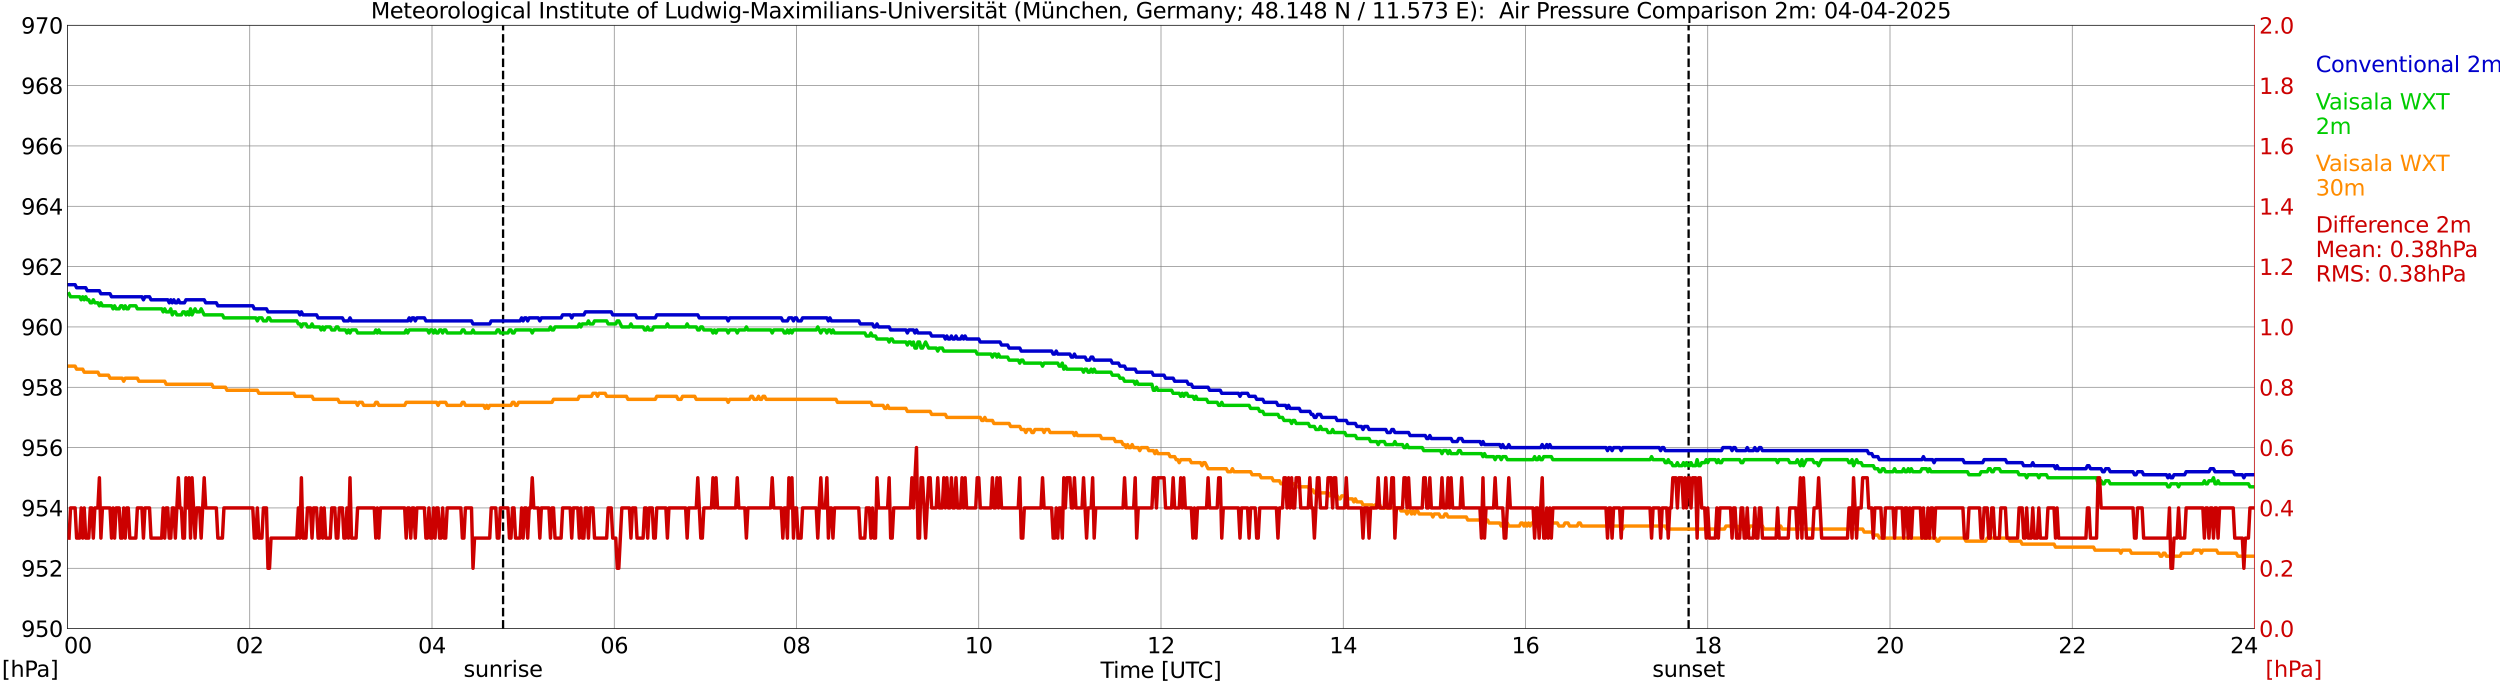 <?xml version="1.0" encoding="utf-8" standalone="no"?>
<!DOCTYPE svg PUBLIC "-//W3C//DTD SVG 1.1//EN"
  "http://www.w3.org/Graphics/SVG/1.1/DTD/svg11.dtd">
<svg xmlns:xlink="http://www.w3.org/1999/xlink" width="1085.4pt" height="296.64pt" viewBox="0 0 1085.4 296.64" xmlns="http://www.w3.org/2000/svg" version="1.1">
 <defs>
  <style type="text/css">*{stroke-linejoin: round; stroke-linecap: butt}</style>
 </defs>
 <g id="figure_1">
  <g id="patch_1">
   <path d="M 0 296.64 
L 1085.4 296.64 
L 1085.4 0 
L 0 0 
z
" style="fill: #ffffff"/>
  </g>
  <g id="axes_1">
   <g id="patch_2">
    <path d="M 29.306 272.909 
L 978.814 272.909 
L 978.814 10.976 
L 29.306 10.976 
z
" style="fill: #ffffff"/>
   </g>
   <g id="patch_3">
    <path d="M 978.814 272.909 
L 978.814 272.909 
L 978.814 10.976 
L 978.814 10.976 
z
" clip-path="url(#p085e6220ff)" style="fill: #d3d3d3; opacity: 0.25; stroke: #d3d3d3; stroke-linejoin: miter"/>
   </g>
   <g id="matplotlib.axis_1">
    <g id="xtick_1">
     <g id="line2d_1">
      <path d="M 29.306 272.909 
L 29.306 10.976 
" clip-path="url(#p085e6220ff)" style="fill: none; stroke: #808080; stroke-width: 0.3; stroke-linecap: square"/>
     </g>
     <g id="line2d_2"/>
     <g id="text_1">
      <!--    00 -->
      <g transform="translate(18.733 283.627) scale(0.095 -0.095)">
       <defs>
        <path id="DejaVuSans-20" transform="scale(0.016)"/>
        <path id="DejaVuSans-30" d="M 2034 4250 
Q 1547 4250 1301 3770 
Q 1056 3291 1056 2328 
Q 1056 1369 1301 889 
Q 1547 409 2034 409 
Q 2525 409 2770 889 
Q 3016 1369 3016 2328 
Q 3016 3291 2770 3770 
Q 2525 4250 2034 4250 
z
M 2034 4750 
Q 2819 4750 3233 4129 
Q 3647 3509 3647 2328 
Q 3647 1150 3233 529 
Q 2819 -91 2034 -91 
Q 1250 -91 836 529 
Q 422 1150 422 2328 
Q 422 3509 836 4129 
Q 1250 4750 2034 4750 
z
" transform="scale(0.016)"/>
       </defs>
       <use xlink:href="#DejaVuSans-20"/>
       <use xlink:href="#DejaVuSans-20" transform="translate(31.787 0)"/>
       <use xlink:href="#DejaVuSans-20" transform="translate(63.574 0)"/>
       <use xlink:href="#DejaVuSans-30" transform="translate(95.361 0)"/>
       <use xlink:href="#DejaVuSans-30" transform="translate(158.984 0)"/>
      </g>
     </g>
    </g>
    <g id="xtick_2">
     <g id="line2d_3">
      <path d="M 108.431 272.909 
L 108.431 10.976 
" clip-path="url(#p085e6220ff)" style="fill: none; stroke: #808080; stroke-width: 0.3; stroke-linecap: square"/>
     </g>
     <g id="line2d_4"/>
     <g id="text_2">
      <!-- 02 -->
      <g transform="translate(102.387 283.627) scale(0.095 -0.095)">
       <defs>
        <path id="DejaVuSans-32" d="M 1228 531 
L 3431 531 
L 3431 0 
L 469 0 
L 469 531 
Q 828 903 1448 1529 
Q 2069 2156 2228 2338 
Q 2531 2678 2651 2914 
Q 2772 3150 2772 3378 
Q 2772 3750 2511 3984 
Q 2250 4219 1831 4219 
Q 1534 4219 1204 4116 
Q 875 4013 500 3803 
L 500 4441 
Q 881 4594 1212 4672 
Q 1544 4750 1819 4750 
Q 2544 4750 2975 4387 
Q 3406 4025 3406 3419 
Q 3406 3131 3298 2873 
Q 3191 2616 2906 2266 
Q 2828 2175 2409 1742 
Q 1991 1309 1228 531 
z
" transform="scale(0.016)"/>
       </defs>
       <use xlink:href="#DejaVuSans-30"/>
       <use xlink:href="#DejaVuSans-32" transform="translate(63.623 0)"/>
      </g>
     </g>
    </g>
    <g id="xtick_3">
     <g id="line2d_5">
      <path d="M 187.557 272.909 
L 187.557 10.976 
" clip-path="url(#p085e6220ff)" style="fill: none; stroke: #808080; stroke-width: 0.3; stroke-linecap: square"/>
     </g>
     <g id="line2d_6"/>
     <g id="text_3">
      <!-- 04 -->
      <g transform="translate(181.513 283.627) scale(0.095 -0.095)">
       <defs>
        <path id="DejaVuSans-34" d="M 2419 4116 
L 825 1625 
L 2419 1625 
L 2419 4116 
z
M 2253 4666 
L 3047 4666 
L 3047 1625 
L 3713 1625 
L 3713 1100 
L 3047 1100 
L 3047 0 
L 2419 0 
L 2419 1100 
L 313 1100 
L 313 1709 
L 2253 4666 
z
" transform="scale(0.016)"/>
       </defs>
       <use xlink:href="#DejaVuSans-30"/>
       <use xlink:href="#DejaVuSans-34" transform="translate(63.623 0)"/>
      </g>
     </g>
    </g>
    <g id="xtick_4">
     <g id="line2d_7">
      <path d="M 266.683 272.909 
L 266.683 10.976 
" clip-path="url(#p085e6220ff)" style="fill: none; stroke: #808080; stroke-width: 0.3; stroke-linecap: square"/>
     </g>
     <g id="line2d_8"/>
     <g id="text_4">
      <!-- 06 -->
      <g transform="translate(260.638 283.627) scale(0.095 -0.095)">
       <defs>
        <path id="DejaVuSans-36" d="M 2113 2584 
Q 1688 2584 1439 2293 
Q 1191 2003 1191 1497 
Q 1191 994 1439 701 
Q 1688 409 2113 409 
Q 2538 409 2786 701 
Q 3034 994 3034 1497 
Q 3034 2003 2786 2293 
Q 2538 2584 2113 2584 
z
M 3366 4563 
L 3366 3988 
Q 3128 4100 2886 4159 
Q 2644 4219 2406 4219 
Q 1781 4219 1451 3797 
Q 1122 3375 1075 2522 
Q 1259 2794 1537 2939 
Q 1816 3084 2150 3084 
Q 2853 3084 3261 2657 
Q 3669 2231 3669 1497 
Q 3669 778 3244 343 
Q 2819 -91 2113 -91 
Q 1303 -91 875 529 
Q 447 1150 447 2328 
Q 447 3434 972 4092 
Q 1497 4750 2381 4750 
Q 2619 4750 2861 4703 
Q 3103 4656 3366 4563 
z
" transform="scale(0.016)"/>
       </defs>
       <use xlink:href="#DejaVuSans-30"/>
       <use xlink:href="#DejaVuSans-36" transform="translate(63.623 0)"/>
      </g>
     </g>
    </g>
    <g id="xtick_5">
     <g id="line2d_9">
      <path d="M 345.808 272.909 
L 345.808 10.976 
" clip-path="url(#p085e6220ff)" style="fill: none; stroke: #808080; stroke-width: 0.3; stroke-linecap: square"/>
     </g>
     <g id="line2d_10"/>
     <g id="text_5">
      <!-- 08 -->
      <g transform="translate(339.764 283.627) scale(0.095 -0.095)">
       <defs>
        <path id="DejaVuSans-38" d="M 2034 2216 
Q 1584 2216 1326 1975 
Q 1069 1734 1069 1313 
Q 1069 891 1326 650 
Q 1584 409 2034 409 
Q 2484 409 2743 651 
Q 3003 894 3003 1313 
Q 3003 1734 2745 1975 
Q 2488 2216 2034 2216 
z
M 1403 2484 
Q 997 2584 770 2862 
Q 544 3141 544 3541 
Q 544 4100 942 4425 
Q 1341 4750 2034 4750 
Q 2731 4750 3128 4425 
Q 3525 4100 3525 3541 
Q 3525 3141 3298 2862 
Q 3072 2584 2669 2484 
Q 3125 2378 3379 2068 
Q 3634 1759 3634 1313 
Q 3634 634 3220 271 
Q 2806 -91 2034 -91 
Q 1263 -91 848 271 
Q 434 634 434 1313 
Q 434 1759 690 2068 
Q 947 2378 1403 2484 
z
M 1172 3481 
Q 1172 3119 1398 2916 
Q 1625 2713 2034 2713 
Q 2441 2713 2670 2916 
Q 2900 3119 2900 3481 
Q 2900 3844 2670 4047 
Q 2441 4250 2034 4250 
Q 1625 4250 1398 4047 
Q 1172 3844 1172 3481 
z
" transform="scale(0.016)"/>
       </defs>
       <use xlink:href="#DejaVuSans-30"/>
       <use xlink:href="#DejaVuSans-38" transform="translate(63.623 0)"/>
      </g>
     </g>
    </g>
    <g id="xtick_6">
     <g id="line2d_11">
      <path d="M 424.934 272.909 
L 424.934 10.976 
" clip-path="url(#p085e6220ff)" style="fill: none; stroke: #808080; stroke-width: 0.3; stroke-linecap: square"/>
     </g>
     <g id="line2d_12"/>
     <g id="text_6">
      <!-- 10 -->
      <g transform="translate(418.89 283.627) scale(0.095 -0.095)">
       <defs>
        <path id="DejaVuSans-31" d="M 794 531 
L 1825 531 
L 1825 4091 
L 703 3866 
L 703 4441 
L 1819 4666 
L 2450 4666 
L 2450 531 
L 3481 531 
L 3481 0 
L 794 0 
L 794 531 
z
" transform="scale(0.016)"/>
       </defs>
       <use xlink:href="#DejaVuSans-31"/>
       <use xlink:href="#DejaVuSans-30" transform="translate(63.623 0)"/>
      </g>
     </g>
    </g>
    <g id="xtick_7">
     <g id="line2d_13">
      <path d="M 504.06 272.909 
L 504.06 10.976 
" clip-path="url(#p085e6220ff)" style="fill: none; stroke: #808080; stroke-width: 0.3; stroke-linecap: square"/>
     </g>
     <g id="line2d_14"/>
     <g id="text_7">
      <!-- 12 -->
      <g transform="translate(498.015 283.627) scale(0.095 -0.095)">
       <use xlink:href="#DejaVuSans-31"/>
       <use xlink:href="#DejaVuSans-32" transform="translate(63.623 0)"/>
      </g>
     </g>
    </g>
    <g id="xtick_8">
     <g id="line2d_15">
      <path d="M 583.185 272.909 
L 583.185 10.976 
" clip-path="url(#p085e6220ff)" style="fill: none; stroke: #808080; stroke-width: 0.3; stroke-linecap: square"/>
     </g>
     <g id="line2d_16"/>
     <g id="text_8">
      <!-- 14 -->
      <g transform="translate(577.141 283.627) scale(0.095 -0.095)">
       <use xlink:href="#DejaVuSans-31"/>
       <use xlink:href="#DejaVuSans-34" transform="translate(63.623 0)"/>
      </g>
     </g>
    </g>
    <g id="xtick_9">
     <g id="line2d_17">
      <path d="M 662.311 272.909 
L 662.311 10.976 
" clip-path="url(#p085e6220ff)" style="fill: none; stroke: #808080; stroke-width: 0.3; stroke-linecap: square"/>
     </g>
     <g id="line2d_18"/>
     <g id="text_9">
      <!-- 16 -->
      <g transform="translate(656.267 283.627) scale(0.095 -0.095)">
       <use xlink:href="#DejaVuSans-31"/>
       <use xlink:href="#DejaVuSans-36" transform="translate(63.623 0)"/>
      </g>
     </g>
    </g>
    <g id="xtick_10">
     <g id="line2d_19">
      <path d="M 741.437 272.909 
L 741.437 10.976 
" clip-path="url(#p085e6220ff)" style="fill: none; stroke: #808080; stroke-width: 0.3; stroke-linecap: square"/>
     </g>
     <g id="line2d_20"/>
     <g id="text_10">
      <!-- 18 -->
      <g transform="translate(735.392 283.627) scale(0.095 -0.095)">
       <use xlink:href="#DejaVuSans-31"/>
       <use xlink:href="#DejaVuSans-38" transform="translate(63.623 0)"/>
      </g>
     </g>
    </g>
    <g id="xtick_11">
     <g id="line2d_21">
      <path d="M 820.562 272.909 
L 820.562 10.976 
" clip-path="url(#p085e6220ff)" style="fill: none; stroke: #808080; stroke-width: 0.3; stroke-linecap: square"/>
     </g>
     <g id="line2d_22"/>
     <g id="text_11">
      <!-- 20 -->
      <g transform="translate(814.518 283.627) scale(0.095 -0.095)">
       <use xlink:href="#DejaVuSans-32"/>
       <use xlink:href="#DejaVuSans-30" transform="translate(63.623 0)"/>
      </g>
     </g>
    </g>
    <g id="xtick_12">
     <g id="line2d_23">
      <path d="M 899.688 272.909 
L 899.688 10.976 
" clip-path="url(#p085e6220ff)" style="fill: none; stroke: #808080; stroke-width: 0.3; stroke-linecap: square"/>
     </g>
     <g id="line2d_24"/>
     <g id="text_12">
      <!-- 22 -->
      <g transform="translate(893.644 283.627) scale(0.095 -0.095)">
       <use xlink:href="#DejaVuSans-32"/>
       <use xlink:href="#DejaVuSans-32" transform="translate(63.623 0)"/>
      </g>
     </g>
    </g>
    <g id="xtick_13">
     <g id="line2d_25">
      <path d="M 978.814 272.909 
L 978.814 10.976 
" clip-path="url(#p085e6220ff)" style="fill: none; stroke: #808080; stroke-width: 0.3; stroke-linecap: square"/>
     </g>
     <g id="line2d_26"/>
     <g id="text_13">
      <!-- 24    -->
      <g transform="translate(968.241 283.627) scale(0.095 -0.095)">
       <use xlink:href="#DejaVuSans-32"/>
       <use xlink:href="#DejaVuSans-34" transform="translate(63.623 0)"/>
       <use xlink:href="#DejaVuSans-20" transform="translate(127.246 0)"/>
       <use xlink:href="#DejaVuSans-20" transform="translate(159.033 0)"/>
       <use xlink:href="#DejaVuSans-20" transform="translate(190.82 0)"/>
      </g>
     </g>
    </g>
    <g id="text_14">
     <!-- Time [UTC] -->
     <g transform="translate(477.806 294.322) scale(0.095 -0.095)">
      <defs>
       <path id="DejaVuSans-54" d="M -19 4666 
L 3928 4666 
L 3928 4134 
L 2272 4134 
L 2272 0 
L 1638 0 
L 1638 4134 
L -19 4134 
L -19 4666 
z
" transform="scale(0.016)"/>
       <path id="DejaVuSans-69" d="M 603 3500 
L 1178 3500 
L 1178 0 
L 603 0 
L 603 3500 
z
M 603 4863 
L 1178 4863 
L 1178 4134 
L 603 4134 
L 603 4863 
z
" transform="scale(0.016)"/>
       <path id="DejaVuSans-6d" d="M 3328 2828 
Q 3544 3216 3844 3400 
Q 4144 3584 4550 3584 
Q 5097 3584 5394 3201 
Q 5691 2819 5691 2113 
L 5691 0 
L 5113 0 
L 5113 2094 
Q 5113 2597 4934 2840 
Q 4756 3084 4391 3084 
Q 3944 3084 3684 2787 
Q 3425 2491 3425 1978 
L 3425 0 
L 2847 0 
L 2847 2094 
Q 2847 2600 2669 2842 
Q 2491 3084 2119 3084 
Q 1678 3084 1418 2786 
Q 1159 2488 1159 1978 
L 1159 0 
L 581 0 
L 581 3500 
L 1159 3500 
L 1159 2956 
Q 1356 3278 1631 3431 
Q 1906 3584 2284 3584 
Q 2666 3584 2933 3390 
Q 3200 3197 3328 2828 
z
" transform="scale(0.016)"/>
       <path id="DejaVuSans-65" d="M 3597 1894 
L 3597 1613 
L 953 1613 
Q 991 1019 1311 708 
Q 1631 397 2203 397 
Q 2534 397 2845 478 
Q 3156 559 3463 722 
L 3463 178 
Q 3153 47 2828 -22 
Q 2503 -91 2169 -91 
Q 1331 -91 842 396 
Q 353 884 353 1716 
Q 353 2575 817 3079 
Q 1281 3584 2069 3584 
Q 2775 3584 3186 3129 
Q 3597 2675 3597 1894 
z
M 3022 2063 
Q 3016 2534 2758 2815 
Q 2500 3097 2075 3097 
Q 1594 3097 1305 2825 
Q 1016 2553 972 2059 
L 3022 2063 
z
" transform="scale(0.016)"/>
       <path id="DejaVuSans-5b" d="M 550 4863 
L 1875 4863 
L 1875 4416 
L 1125 4416 
L 1125 -397 
L 1875 -397 
L 1875 -844 
L 550 -844 
L 550 4863 
z
" transform="scale(0.016)"/>
       <path id="DejaVuSans-55" d="M 556 4666 
L 1191 4666 
L 1191 1831 
Q 1191 1081 1462 751 
Q 1734 422 2344 422 
Q 2950 422 3222 751 
Q 3494 1081 3494 1831 
L 3494 4666 
L 4128 4666 
L 4128 1753 
Q 4128 841 3676 375 
Q 3225 -91 2344 -91 
Q 1459 -91 1007 375 
Q 556 841 556 1753 
L 556 4666 
z
" transform="scale(0.016)"/>
       <path id="DejaVuSans-43" d="M 4122 4306 
L 4122 3641 
Q 3803 3938 3442 4084 
Q 3081 4231 2675 4231 
Q 1875 4231 1450 3742 
Q 1025 3253 1025 2328 
Q 1025 1406 1450 917 
Q 1875 428 2675 428 
Q 3081 428 3442 575 
Q 3803 722 4122 1019 
L 4122 359 
Q 3791 134 3420 21 
Q 3050 -91 2638 -91 
Q 1578 -91 968 557 
Q 359 1206 359 2328 
Q 359 3453 968 4101 
Q 1578 4750 2638 4750 
Q 3056 4750 3426 4639 
Q 3797 4528 4122 4306 
z
" transform="scale(0.016)"/>
       <path id="DejaVuSans-5d" d="M 1947 4863 
L 1947 -844 
L 622 -844 
L 622 -397 
L 1369 -397 
L 1369 4416 
L 622 4416 
L 622 4863 
L 1947 4863 
z
" transform="scale(0.016)"/>
      </defs>
      <use xlink:href="#DejaVuSans-54"/>
      <use xlink:href="#DejaVuSans-69" transform="translate(57.959 0)"/>
      <use xlink:href="#DejaVuSans-6d" transform="translate(85.742 0)"/>
      <use xlink:href="#DejaVuSans-65" transform="translate(183.154 0)"/>
      <use xlink:href="#DejaVuSans-20" transform="translate(244.678 0)"/>
      <use xlink:href="#DejaVuSans-5b" transform="translate(276.465 0)"/>
      <use xlink:href="#DejaVuSans-55" transform="translate(315.479 0)"/>
      <use xlink:href="#DejaVuSans-54" transform="translate(388.672 0)"/>
      <use xlink:href="#DejaVuSans-43" transform="translate(443.881 0)"/>
      <use xlink:href="#DejaVuSans-5d" transform="translate(513.705 0)"/>
     </g>
    </g>
   </g>
   <g id="matplotlib.axis_2">
    <g id="ytick_1">
     <g id="line2d_27">
      <path d="M 29.306 272.909 
L 978.814 272.909 
" clip-path="url(#p085e6220ff)" style="fill: none; stroke: #808080; stroke-width: 0.3; stroke-linecap: square"/>
     </g>
     <g id="line2d_28"/>
     <g id="text_15">
      <!-- 950 -->
      <g transform="translate(9.173 276.518) scale(0.095 -0.095)">
       <defs>
        <path id="DejaVuSans-39" d="M 703 97 
L 703 672 
Q 941 559 1184 500 
Q 1428 441 1663 441 
Q 2288 441 2617 861 
Q 2947 1281 2994 2138 
Q 2813 1869 2534 1725 
Q 2256 1581 1919 1581 
Q 1219 1581 811 2004 
Q 403 2428 403 3163 
Q 403 3881 828 4315 
Q 1253 4750 1959 4750 
Q 2769 4750 3195 4129 
Q 3622 3509 3622 2328 
Q 3622 1225 3098 567 
Q 2575 -91 1691 -91 
Q 1453 -91 1209 -44 
Q 966 3 703 97 
z
M 1959 2075 
Q 2384 2075 2632 2365 
Q 2881 2656 2881 3163 
Q 2881 3666 2632 3958 
Q 2384 4250 1959 4250 
Q 1534 4250 1286 3958 
Q 1038 3666 1038 3163 
Q 1038 2656 1286 2365 
Q 1534 2075 1959 2075 
z
" transform="scale(0.016)"/>
        <path id="DejaVuSans-35" d="M 691 4666 
L 3169 4666 
L 3169 4134 
L 1269 4134 
L 1269 2991 
Q 1406 3038 1543 3061 
Q 1681 3084 1819 3084 
Q 2600 3084 3056 2656 
Q 3513 2228 3513 1497 
Q 3513 744 3044 326 
Q 2575 -91 1722 -91 
Q 1428 -91 1123 -41 
Q 819 9 494 109 
L 494 744 
Q 775 591 1075 516 
Q 1375 441 1709 441 
Q 2250 441 2565 725 
Q 2881 1009 2881 1497 
Q 2881 1984 2565 2268 
Q 2250 2553 1709 2553 
Q 1456 2553 1204 2497 
Q 953 2441 691 2322 
L 691 4666 
z
" transform="scale(0.016)"/>
       </defs>
       <use xlink:href="#DejaVuSans-39"/>
       <use xlink:href="#DejaVuSans-35" transform="translate(63.623 0)"/>
       <use xlink:href="#DejaVuSans-30" transform="translate(127.246 0)"/>
      </g>
     </g>
    </g>
    <g id="ytick_2">
     <g id="line2d_29">
      <path d="M 29.306 246.715 
L 978.814 246.715 
" clip-path="url(#p085e6220ff)" style="fill: none; stroke: #808080; stroke-width: 0.3; stroke-linecap: square"/>
     </g>
     <g id="line2d_30"/>
     <g id="text_16">
      <!-- 952 -->
      <g transform="translate(9.173 250.325) scale(0.095 -0.095)">
       <use xlink:href="#DejaVuSans-39"/>
       <use xlink:href="#DejaVuSans-35" transform="translate(63.623 0)"/>
       <use xlink:href="#DejaVuSans-32" transform="translate(127.246 0)"/>
      </g>
     </g>
    </g>
    <g id="ytick_3">
     <g id="line2d_31">
      <path d="M 29.306 220.522 
L 978.814 220.522 
" clip-path="url(#p085e6220ff)" style="fill: none; stroke: #808080; stroke-width: 0.3; stroke-linecap: square"/>
     </g>
     <g id="line2d_32"/>
     <g id="text_17">
      <!-- 954 -->
      <g transform="translate(9.173 224.131) scale(0.095 -0.095)">
       <use xlink:href="#DejaVuSans-39"/>
       <use xlink:href="#DejaVuSans-35" transform="translate(63.623 0)"/>
       <use xlink:href="#DejaVuSans-34" transform="translate(127.246 0)"/>
      </g>
     </g>
    </g>
    <g id="ytick_4">
     <g id="line2d_33">
      <path d="M 29.306 194.329 
L 978.814 194.329 
" clip-path="url(#p085e6220ff)" style="fill: none; stroke: #808080; stroke-width: 0.3; stroke-linecap: square"/>
     </g>
     <g id="line2d_34"/>
     <g id="text_18">
      <!-- 956 -->
      <g transform="translate(9.173 197.938) scale(0.095 -0.095)">
       <use xlink:href="#DejaVuSans-39"/>
       <use xlink:href="#DejaVuSans-35" transform="translate(63.623 0)"/>
       <use xlink:href="#DejaVuSans-36" transform="translate(127.246 0)"/>
      </g>
     </g>
    </g>
    <g id="ytick_5">
     <g id="line2d_35">
      <path d="M 29.306 168.136 
L 978.814 168.136 
" clip-path="url(#p085e6220ff)" style="fill: none; stroke: #808080; stroke-width: 0.3; stroke-linecap: square"/>
     </g>
     <g id="line2d_36"/>
     <g id="text_19">
      <!-- 958 -->
      <g transform="translate(9.173 171.745) scale(0.095 -0.095)">
       <use xlink:href="#DejaVuSans-39"/>
       <use xlink:href="#DejaVuSans-35" transform="translate(63.623 0)"/>
       <use xlink:href="#DejaVuSans-38" transform="translate(127.246 0)"/>
      </g>
     </g>
    </g>
    <g id="ytick_6">
     <g id="line2d_37">
      <path d="M 29.306 141.942 
L 978.814 141.942 
" clip-path="url(#p085e6220ff)" style="fill: none; stroke: #808080; stroke-width: 0.3; stroke-linecap: square"/>
     </g>
     <g id="line2d_38"/>
     <g id="text_20">
      <!-- 960 -->
      <g transform="translate(9.173 145.551) scale(0.095 -0.095)">
       <use xlink:href="#DejaVuSans-39"/>
       <use xlink:href="#DejaVuSans-36" transform="translate(63.623 0)"/>
       <use xlink:href="#DejaVuSans-30" transform="translate(127.246 0)"/>
      </g>
     </g>
    </g>
    <g id="ytick_7">
     <g id="line2d_39">
      <path d="M 29.306 115.749 
L 978.814 115.749 
" clip-path="url(#p085e6220ff)" style="fill: none; stroke: #808080; stroke-width: 0.3; stroke-linecap: square"/>
     </g>
     <g id="line2d_40"/>
     <g id="text_21">
      <!-- 962 -->
      <g transform="translate(9.173 119.358) scale(0.095 -0.095)">
       <use xlink:href="#DejaVuSans-39"/>
       <use xlink:href="#DejaVuSans-36" transform="translate(63.623 0)"/>
       <use xlink:href="#DejaVuSans-32" transform="translate(127.246 0)"/>
      </g>
     </g>
    </g>
    <g id="ytick_8">
     <g id="line2d_41">
      <path d="M 29.306 89.556 
L 978.814 89.556 
" clip-path="url(#p085e6220ff)" style="fill: none; stroke: #808080; stroke-width: 0.3; stroke-linecap: square"/>
     </g>
     <g id="line2d_42"/>
     <g id="text_22">
      <!-- 964 -->
      <g transform="translate(9.173 93.165) scale(0.095 -0.095)">
       <use xlink:href="#DejaVuSans-39"/>
       <use xlink:href="#DejaVuSans-36" transform="translate(63.623 0)"/>
       <use xlink:href="#DejaVuSans-34" transform="translate(127.246 0)"/>
      </g>
     </g>
    </g>
    <g id="ytick_9">
     <g id="line2d_43">
      <path d="M 29.306 63.362 
L 978.814 63.362 
" clip-path="url(#p085e6220ff)" style="fill: none; stroke: #808080; stroke-width: 0.3; stroke-linecap: square"/>
     </g>
     <g id="line2d_44"/>
     <g id="text_23">
      <!-- 966 -->
      <g transform="translate(9.173 66.972) scale(0.095 -0.095)">
       <use xlink:href="#DejaVuSans-39"/>
       <use xlink:href="#DejaVuSans-36" transform="translate(63.623 0)"/>
       <use xlink:href="#DejaVuSans-36" transform="translate(127.246 0)"/>
      </g>
     </g>
    </g>
    <g id="ytick_10">
     <g id="line2d_45">
      <path d="M 29.306 37.169 
L 978.814 37.169 
" clip-path="url(#p085e6220ff)" style="fill: none; stroke: #808080; stroke-width: 0.3; stroke-linecap: square"/>
     </g>
     <g id="line2d_46"/>
     <g id="text_24">
      <!-- 968 -->
      <g transform="translate(9.173 40.778) scale(0.095 -0.095)">
       <use xlink:href="#DejaVuSans-39"/>
       <use xlink:href="#DejaVuSans-36" transform="translate(63.623 0)"/>
       <use xlink:href="#DejaVuSans-38" transform="translate(127.246 0)"/>
      </g>
     </g>
    </g>
    <g id="ytick_11">
     <g id="line2d_47">
      <path d="M 29.306 10.976 
L 978.814 10.976 
" clip-path="url(#p085e6220ff)" style="fill: none; stroke: #808080; stroke-width: 0.3; stroke-linecap: square"/>
     </g>
     <g id="line2d_48"/>
     <g id="text_25">
      <!-- 970 -->
      <g transform="translate(9.173 14.585) scale(0.095 -0.095)">
       <defs>
        <path id="DejaVuSans-37" d="M 525 4666 
L 3525 4666 
L 3525 4397 
L 1831 0 
L 1172 0 
L 2766 4134 
L 525 4134 
L 525 4666 
z
" transform="scale(0.016)"/>
       </defs>
       <use xlink:href="#DejaVuSans-39"/>
       <use xlink:href="#DejaVuSans-37" transform="translate(63.623 0)"/>
       <use xlink:href="#DejaVuSans-30" transform="translate(127.246 0)"/>
      </g>
     </g>
    </g>
   </g>
   <g id="line2d_49">
    <path d="M 218.416 272.909 
L 218.416 10.976 
" clip-path="url(#p085e6220ff)" style="fill: none; stroke-dasharray: 3.7,1.6; stroke-dashoffset: 0; stroke: #000000"/>
   </g>
   <g id="line2d_50">
    <path d="M 733.129 272.909 
L 733.129 10.976 
" clip-path="url(#p085e6220ff)" style="fill: none; stroke-dasharray: 3.7,1.6; stroke-dashoffset: 0; stroke: #000000"/>
   </g>
   <g id="line2d_51">
    <path d="M 29.306 123.607 
L 32.603 123.607 
L 33.262 124.917 
L 37.218 124.917 
L 37.878 126.226 
L 43.153 126.226 
L 43.812 127.536 
L 47.768 127.536 
L 48.428 128.846 
L 61.615 128.846 
L 62.275 130.155 
L 62.934 128.846 
L 64.912 128.846 
L 65.572 130.155 
L 72.825 130.155 
L 73.484 131.465 
L 74.144 130.155 
L 74.803 131.465 
L 75.462 130.155 
L 76.122 131.465 
L 76.781 131.465 
L 77.441 130.155 
L 78.1 131.465 
L 80.078 131.465 
L 80.737 130.155 
L 88.65 130.155 
L 89.309 131.465 
L 93.925 131.465 
L 94.584 132.775 
L 109.75 132.775 
L 110.41 134.084 
L 115.685 134.084 
L 116.344 135.394 
L 129.532 135.394 
L 130.191 136.704 
L 130.85 135.394 
L 131.51 136.704 
L 137.444 136.704 
L 138.104 138.013 
L 148.654 138.013 
L 149.313 139.323 
L 151.291 139.323 
L 151.951 138.013 
L 152.61 139.323 
L 177.007 139.323 
L 177.666 138.013 
L 178.326 139.323 
L 178.985 138.013 
L 179.645 138.013 
L 180.304 139.323 
L 180.963 138.013 
L 184.26 138.013 
L 184.92 139.323 
L 204.701 139.323 
L 205.36 140.633 
L 212.614 140.633 
L 213.273 139.323 
L 225.801 139.323 
L 226.461 138.013 
L 227.12 139.323 
L 227.779 138.013 
L 228.439 138.013 
L 229.098 139.323 
L 229.757 138.013 
L 233.714 138.013 
L 234.373 139.323 
L 235.033 138.013 
L 243.604 138.013 
L 244.264 136.704 
L 247.561 136.704 
L 248.22 138.013 
L 248.88 136.704 
L 253.495 136.704 
L 254.155 135.394 
L 265.364 135.394 
L 266.023 136.704 
L 275.914 136.704 
L 276.573 138.013 
L 284.486 138.013 
L 285.145 136.704 
L 302.949 136.704 
L 303.608 138.013 
L 315.477 138.013 
L 316.136 139.323 
L 316.796 138.013 
L 339.215 138.013 
L 339.874 139.323 
L 341.852 139.323 
L 342.512 138.013 
L 343.83 138.013 
L 344.49 139.323 
L 345.149 138.013 
L 345.808 138.013 
L 346.468 139.323 
L 347.787 139.323 
L 348.446 138.013 
L 358.996 138.013 
L 359.655 139.323 
L 360.315 138.013 
L 360.974 139.323 
L 372.843 139.323 
L 373.502 140.633 
L 378.777 140.633 
L 379.437 141.942 
L 380.096 141.942 
L 380.756 140.633 
L 381.415 141.942 
L 386.031 141.942 
L 386.69 143.252 
L 393.284 143.252 
L 393.943 144.562 
L 394.603 143.252 
L 396.581 143.252 
L 397.24 144.562 
L 397.899 143.252 
L 398.559 144.562 
L 403.834 144.562 
L 404.493 145.871 
L 409.768 145.871 
L 410.428 147.181 
L 411.087 145.871 
L 411.746 147.181 
L 412.406 147.181 
L 413.065 145.871 
L 413.725 147.181 
L 414.384 147.181 
L 415.043 145.871 
L 415.703 147.181 
L 417.022 147.181 
L 417.681 145.871 
L 418.34 147.181 
L 419 145.871 
L 419.659 147.181 
L 424.934 147.181 
L 425.593 148.491 
L 434.165 148.491 
L 434.825 149.8 
L 437.462 149.8 
L 438.122 151.11 
L 442.737 151.11 
L 443.397 152.42 
L 456.584 152.42 
L 457.244 153.729 
L 457.903 153.729 
L 458.563 152.42 
L 459.222 153.729 
L 464.497 153.729 
L 465.156 155.039 
L 465.816 155.039 
L 466.475 153.729 
L 467.134 155.039 
L 471.091 155.039 
L 471.75 156.349 
L 473.069 156.349 
L 473.728 155.039 
L 474.388 155.039 
L 475.047 156.349 
L 482.3 156.349 
L 482.96 157.658 
L 485.597 157.658 
L 486.256 158.968 
L 488.235 158.968 
L 488.894 160.278 
L 492.85 160.278 
L 493.51 161.587 
L 500.103 161.587 
L 500.763 162.897 
L 505.379 162.897 
L 506.038 164.207 
L 509.335 164.207 
L 509.994 165.516 
L 515.269 165.516 
L 515.929 166.826 
L 517.247 166.826 
L 517.907 168.136 
L 524.501 168.136 
L 525.16 169.445 
L 529.776 169.445 
L 530.435 170.755 
L 537.688 170.755 
L 538.348 172.065 
L 539.007 170.755 
L 541.644 170.755 
L 542.304 172.065 
L 544.941 172.065 
L 545.601 173.374 
L 548.238 173.374 
L 548.898 174.684 
L 554.173 174.684 
L 554.832 175.994 
L 558.129 175.994 
L 558.788 177.303 
L 559.448 175.994 
L 560.107 177.303 
L 564.063 177.303 
L 564.723 178.613 
L 568.679 178.613 
L 569.338 179.923 
L 569.998 179.923 
L 570.657 181.232 
L 571.317 181.232 
L 571.976 179.923 
L 573.295 179.923 
L 573.954 181.232 
L 579.889 181.232 
L 580.548 182.542 
L 584.504 182.542 
L 585.164 183.852 
L 588.46 183.852 
L 589.12 185.161 
L 591.098 185.161 
L 591.757 186.471 
L 592.417 185.161 
L 593.736 185.161 
L 594.395 186.471 
L 601.648 186.471 
L 602.307 187.781 
L 603.626 187.781 
L 604.286 186.471 
L 604.945 186.471 
L 605.604 187.781 
L 611.539 187.781 
L 612.198 189.09 
L 618.792 189.09 
L 619.451 190.4 
L 620.111 190.4 
L 620.77 189.09 
L 621.429 190.4 
L 630.001 190.4 
L 630.661 191.71 
L 632.639 191.71 
L 633.298 190.4 
L 634.617 190.4 
L 635.276 191.71 
L 642.53 191.71 
L 643.189 193.019 
L 643.848 191.71 
L 644.508 193.019 
L 651.102 193.019 
L 651.761 194.329 
L 652.42 193.019 
L 653.08 194.329 
L 654.399 194.329 
L 655.058 193.019 
L 655.717 194.329 
L 668.905 194.329 
L 669.564 193.019 
L 670.224 194.329 
L 670.883 194.329 
L 671.542 193.019 
L 672.202 194.329 
L 672.861 193.019 
L 673.521 194.329 
L 697.258 194.329 
L 697.918 195.639 
L 698.577 194.329 
L 699.236 194.329 
L 699.896 195.639 
L 700.555 194.329 
L 703.193 194.329 
L 703.852 195.639 
L 704.511 194.329 
L 720.337 194.329 
L 720.996 195.639 
L 721.655 194.329 
L 722.315 194.329 
L 722.974 195.639 
L 747.371 195.639 
L 748.031 194.329 
L 751.327 194.329 
L 751.987 195.639 
L 752.646 194.329 
L 753.306 194.329 
L 753.965 195.639 
L 757.921 195.639 
L 758.581 194.329 
L 759.24 195.639 
L 761.218 195.639 
L 761.878 194.329 
L 762.537 195.639 
L 763.196 195.639 
L 763.856 194.329 
L 764.515 194.329 
L 765.174 195.639 
L 810.672 195.639 
L 811.331 196.948 
L 812.65 196.948 
L 813.309 198.258 
L 815.287 198.258 
L 815.947 199.568 
L 834.409 199.568 
L 835.069 198.258 
L 835.728 199.568 
L 839.025 199.568 
L 839.684 200.877 
L 840.344 199.568 
L 852.213 199.568 
L 852.872 200.877 
L 860.785 200.877 
L 861.444 199.568 
L 870.675 199.568 
L 871.335 200.877 
L 877.929 200.877 
L 878.588 202.187 
L 881.885 202.187 
L 882.544 200.877 
L 883.204 202.187 
L 891.775 202.187 
L 892.435 203.497 
L 893.094 202.187 
L 893.754 203.497 
L 905.622 203.497 
L 906.282 202.187 
L 906.941 202.187 
L 907.601 203.497 
L 912.216 203.497 
L 912.876 204.806 
L 913.535 204.806 
L 914.194 203.497 
L 915.513 203.497 
L 916.173 204.806 
L 926.063 204.806 
L 926.723 206.116 
L 927.382 206.116 
L 928.041 204.806 
L 930.02 204.806 
L 930.679 206.116 
L 940.57 206.116 
L 941.229 207.426 
L 941.888 206.116 
L 942.548 207.426 
L 943.207 207.426 
L 943.867 206.116 
L 948.482 206.116 
L 949.142 204.806 
L 959.032 204.806 
L 959.692 203.497 
L 961.01 203.497 
L 961.67 204.806 
L 969.582 204.806 
L 970.242 206.116 
L 973.539 206.116 
L 974.198 207.426 
L 974.857 206.116 
L 978.154 206.116 
L 978.154 206.116 
" clip-path="url(#p085e6220ff)" style="fill: none; stroke: #0000cc; stroke-width: 1.5; stroke-linecap: square"/>
   </g>
   <g id="line2d_52">
    <path d="M 29.965 127.536 
L 30.625 128.846 
L 34.581 128.846 
L 35.24 130.155 
L 35.9 128.846 
L 36.559 130.155 
L 37.218 128.846 
L 37.878 130.155 
L 38.537 130.155 
L 39.197 131.465 
L 39.856 131.465 
L 40.515 130.155 
L 41.175 131.465 
L 42.493 131.465 
L 43.153 132.775 
L 43.812 131.465 
L 44.472 132.775 
L 48.428 132.775 
L 49.087 134.084 
L 49.747 132.775 
L 50.406 134.084 
L 51.725 134.084 
L 52.384 132.775 
L 53.043 132.775 
L 53.703 134.084 
L 54.362 132.775 
L 55.022 134.084 
L 55.681 134.084 
L 56.34 132.775 
L 58.978 132.775 
L 59.637 134.084 
L 70.187 134.084 
L 70.847 135.394 
L 71.506 134.084 
L 72.166 135.394 
L 73.484 135.394 
L 74.144 134.084 
L 74.803 136.704 
L 75.462 135.394 
L 76.122 135.394 
L 76.781 136.704 
L 78.759 136.704 
L 79.419 135.394 
L 80.078 135.394 
L 80.737 136.704 
L 81.397 135.394 
L 82.056 136.704 
L 82.716 134.084 
L 83.375 136.704 
L 84.694 134.084 
L 85.353 135.394 
L 86.672 135.394 
L 87.331 134.084 
L 88.65 136.704 
L 96.563 136.704 
L 97.222 138.013 
L 111.069 138.013 
L 111.728 139.323 
L 112.388 138.013 
L 113.707 138.013 
L 114.366 139.323 
L 115.685 139.323 
L 116.344 138.013 
L 117.003 138.013 
L 117.663 139.323 
L 128.872 139.323 
L 129.532 140.633 
L 130.191 140.633 
L 130.85 141.942 
L 131.51 140.633 
L 132.829 140.633 
L 133.488 141.942 
L 134.807 141.942 
L 135.466 140.633 
L 136.125 141.942 
L 138.763 141.942 
L 139.422 143.252 
L 140.082 141.942 
L 140.741 143.252 
L 141.4 141.942 
L 143.379 141.942 
L 144.038 143.252 
L 145.357 143.252 
L 146.016 141.942 
L 146.676 141.942 
L 147.335 143.252 
L 149.972 143.252 
L 150.632 144.562 
L 151.291 143.252 
L 151.951 144.562 
L 152.61 143.252 
L 154.588 143.252 
L 155.247 144.562 
L 162.501 144.562 
L 163.16 143.252 
L 163.819 144.562 
L 164.479 143.252 
L 165.138 144.562 
L 175.688 144.562 
L 176.348 143.252 
L 177.007 144.562 
L 177.666 143.252 
L 185.579 143.252 
L 186.238 144.562 
L 186.898 143.252 
L 187.557 143.252 
L 188.216 144.562 
L 188.876 143.252 
L 189.535 144.562 
L 190.195 144.562 
L 190.854 143.252 
L 191.513 143.252 
L 192.173 144.562 
L 192.832 143.252 
L 193.492 143.252 
L 194.151 144.562 
L 200.085 144.562 
L 200.745 143.252 
L 201.404 143.252 
L 202.063 144.562 
L 204.701 144.562 
L 205.36 143.252 
L 206.02 144.562 
L 215.251 144.562 
L 215.91 143.252 
L 216.57 143.252 
L 217.229 144.562 
L 220.526 144.562 
L 221.186 143.252 
L 221.845 143.252 
L 222.504 144.562 
L 223.164 144.562 
L 223.823 143.252 
L 230.417 143.252 
L 231.076 144.562 
L 231.736 143.252 
L 238.329 143.252 
L 238.989 141.942 
L 239.648 143.252 
L 240.308 143.252 
L 240.967 141.942 
L 250.858 141.942 
L 251.517 140.633 
L 252.176 141.942 
L 252.836 140.633 
L 254.814 140.633 
L 255.473 139.323 
L 256.133 140.633 
L 257.451 140.633 
L 258.111 139.323 
L 263.386 139.323 
L 264.045 140.633 
L 267.342 140.633 
L 268.002 139.323 
L 268.661 139.323 
L 269.98 141.942 
L 273.277 141.942 
L 273.936 140.633 
L 274.595 141.942 
L 279.211 141.942 
L 279.87 143.252 
L 280.53 143.252 
L 281.189 141.942 
L 281.849 143.252 
L 283.167 143.252 
L 283.827 141.942 
L 289.102 141.942 
L 289.761 140.633 
L 290.42 141.942 
L 297.674 141.942 
L 298.333 140.633 
L 298.992 141.942 
L 302.289 141.942 
L 302.949 143.252 
L 303.608 143.252 
L 304.267 141.942 
L 304.927 141.942 
L 305.586 143.252 
L 308.883 143.252 
L 309.543 144.562 
L 310.202 143.252 
L 310.861 144.562 
L 311.521 143.252 
L 315.477 143.252 
L 316.136 144.562 
L 316.796 143.252 
L 319.433 143.252 
L 320.093 144.562 
L 320.752 143.252 
L 323.39 143.252 
L 324.049 141.942 
L 324.708 143.252 
L 334.599 143.252 
L 335.258 144.562 
L 335.918 143.252 
L 339.874 143.252 
L 340.533 144.562 
L 341.193 144.562 
L 341.852 143.252 
L 342.512 144.562 
L 343.171 143.252 
L 343.83 144.562 
L 344.49 143.252 
L 354.38 143.252 
L 355.04 141.942 
L 356.359 144.562 
L 357.018 143.252 
L 358.337 143.252 
L 358.996 144.562 
L 359.655 143.252 
L 360.315 143.252 
L 360.974 144.562 
L 361.634 143.252 
L 362.293 144.562 
L 375.481 144.562 
L 376.14 145.871 
L 377.459 145.871 
L 378.118 144.562 
L 378.777 145.871 
L 380.096 145.871 
L 380.756 147.181 
L 385.371 147.181 
L 386.031 148.491 
L 386.69 147.181 
L 387.349 147.181 
L 388.009 148.491 
L 393.284 148.491 
L 393.943 149.8 
L 394.603 148.491 
L 395.262 148.491 
L 395.921 149.8 
L 396.581 148.491 
L 397.24 151.11 
L 397.899 151.11 
L 398.559 148.491 
L 399.218 148.491 
L 399.878 151.11 
L 400.537 151.11 
L 401.856 148.491 
L 403.175 151.11 
L 406.471 151.11 
L 407.131 152.42 
L 407.79 151.11 
L 409.109 151.11 
L 409.768 152.42 
L 423.615 152.42 
L 424.275 153.729 
L 430.209 153.729 
L 430.869 155.039 
L 431.528 153.729 
L 432.187 153.729 
L 432.847 155.039 
L 433.506 153.729 
L 434.165 155.039 
L 437.462 155.039 
L 438.122 156.349 
L 442.078 156.349 
L 442.737 157.658 
L 443.397 156.349 
L 444.056 156.349 
L 444.716 157.658 
L 451.969 157.658 
L 452.628 158.968 
L 453.287 157.658 
L 459.222 157.658 
L 459.881 158.968 
L 460.541 158.968 
L 461.2 157.658 
L 461.859 160.278 
L 462.519 158.968 
L 463.178 160.278 
L 469.772 160.278 
L 470.431 161.587 
L 471.091 160.278 
L 471.75 160.278 
L 472.409 161.587 
L 473.069 161.587 
L 473.728 160.278 
L 474.388 161.587 
L 475.047 160.278 
L 475.706 161.587 
L 482.3 161.587 
L 482.96 162.897 
L 485.597 162.897 
L 486.256 164.207 
L 487.575 164.207 
L 488.235 165.516 
L 492.191 165.516 
L 492.85 166.826 
L 493.51 165.516 
L 494.169 166.826 
L 500.103 166.826 
L 500.763 169.445 
L 501.422 169.445 
L 502.082 168.136 
L 502.741 169.445 
L 508.675 169.445 
L 509.335 170.755 
L 511.972 170.755 
L 512.632 172.065 
L 513.291 170.755 
L 513.95 172.065 
L 514.61 170.755 
L 515.269 170.755 
L 515.929 172.065 
L 517.907 172.065 
L 518.566 173.374 
L 519.226 172.065 
L 519.885 173.374 
L 523.841 173.374 
L 524.501 174.684 
L 528.457 174.684 
L 529.116 175.994 
L 529.776 175.994 
L 530.435 174.684 
L 531.094 175.994 
L 542.304 175.994 
L 542.963 177.303 
L 546.26 177.303 
L 546.919 178.613 
L 548.238 178.613 
L 548.898 179.923 
L 554.832 179.923 
L 555.491 181.232 
L 556.81 181.232 
L 557.47 182.542 
L 560.107 182.542 
L 560.766 183.852 
L 561.426 182.542 
L 562.085 182.542 
L 562.745 183.852 
L 568.02 183.852 
L 568.679 185.161 
L 570.657 185.161 
L 571.317 186.471 
L 572.635 186.471 
L 573.295 185.161 
L 573.954 186.471 
L 575.932 186.471 
L 576.592 187.781 
L 577.91 187.781 
L 578.57 186.471 
L 579.229 187.781 
L 583.845 187.781 
L 584.504 189.09 
L 588.46 189.09 
L 589.12 190.4 
L 594.395 190.4 
L 595.054 191.71 
L 597.692 191.71 
L 598.351 193.019 
L 599.011 191.71 
L 600.989 191.71 
L 601.648 193.019 
L 604.945 193.019 
L 605.604 191.71 
L 606.264 193.019 
L 608.901 193.019 
L 609.561 194.329 
L 610.22 194.329 
L 610.879 193.019 
L 611.539 194.329 
L 617.473 194.329 
L 618.133 195.639 
L 625.386 195.639 
L 626.045 196.948 
L 626.705 195.639 
L 628.023 195.639 
L 628.683 196.948 
L 629.342 195.639 
L 630.001 196.948 
L 632.639 196.948 
L 633.298 195.639 
L 633.958 195.639 
L 634.617 196.948 
L 643.189 196.948 
L 643.848 198.258 
L 644.508 196.948 
L 645.167 198.258 
L 648.464 198.258 
L 649.123 199.568 
L 649.783 198.258 
L 651.102 198.258 
L 651.761 199.568 
L 652.42 198.258 
L 653.739 198.258 
L 654.399 199.568 
L 665.608 199.568 
L 666.267 198.258 
L 666.927 199.568 
L 667.586 199.568 
L 668.246 198.258 
L 668.905 199.568 
L 669.564 199.568 
L 670.224 198.258 
L 673.521 198.258 
L 674.18 199.568 
L 716.38 199.568 
L 717.04 198.258 
L 717.699 199.568 
L 722.315 199.568 
L 722.974 200.877 
L 723.633 200.877 
L 724.293 199.568 
L 724.952 200.877 
L 725.612 200.877 
L 726.271 202.187 
L 727.59 202.187 
L 728.249 200.877 
L 728.909 202.187 
L 730.227 202.187 
L 730.887 200.877 
L 731.546 202.187 
L 732.205 200.877 
L 732.865 202.187 
L 733.524 202.187 
L 734.184 200.877 
L 734.843 202.187 
L 736.162 202.187 
L 736.821 199.568 
L 737.48 202.187 
L 738.14 202.187 
L 738.799 200.877 
L 740.118 200.877 
L 740.777 199.568 
L 741.437 200.877 
L 742.096 199.568 
L 744.734 199.568 
L 745.393 200.877 
L 746.052 199.568 
L 746.712 200.877 
L 747.371 200.877 
L 748.031 199.568 
L 755.284 199.568 
L 755.943 200.877 
L 756.602 200.877 
L 757.262 199.568 
L 771.109 199.568 
L 771.768 200.877 
L 772.428 199.568 
L 776.384 199.568 
L 777.043 200.877 
L 779.681 200.877 
L 780.34 199.568 
L 781.659 202.187 
L 782.318 199.568 
L 782.978 202.187 
L 784.296 199.568 
L 786.934 199.568 
L 787.593 200.877 
L 788.912 200.877 
L 789.572 202.187 
L 790.89 199.568 
L 802.1 199.568 
L 802.759 200.877 
L 803.419 200.877 
L 804.078 199.568 
L 804.737 202.187 
L 806.056 199.568 
L 806.715 200.877 
L 808.034 200.877 
L 808.694 202.187 
L 813.309 202.187 
L 813.969 203.497 
L 815.287 203.497 
L 815.947 204.806 
L 816.606 204.806 
L 817.265 203.497 
L 817.925 203.497 
L 818.584 204.806 
L 821.881 204.806 
L 822.541 203.497 
L 823.2 204.806 
L 825.837 204.806 
L 826.497 203.497 
L 827.156 204.806 
L 827.816 204.806 
L 828.475 203.497 
L 829.134 204.806 
L 829.794 203.497 
L 830.453 204.806 
L 833.75 204.806 
L 834.409 203.497 
L 836.388 203.497 
L 837.047 204.806 
L 837.706 203.497 
L 838.366 204.806 
L 854.191 204.806 
L 854.85 206.116 
L 859.466 206.116 
L 860.125 204.806 
L 862.763 204.806 
L 863.422 203.497 
L 864.082 203.497 
L 864.741 204.806 
L 865.4 204.806 
L 866.06 203.497 
L 868.038 203.497 
L 868.697 204.806 
L 875.95 204.806 
L 876.61 206.116 
L 879.247 206.116 
L 879.907 207.426 
L 880.566 206.116 
L 884.522 206.116 
L 885.182 207.426 
L 885.841 206.116 
L 888.479 206.116 
L 889.138 207.426 
L 910.238 207.426 
L 910.898 210.045 
L 911.557 210.045 
L 912.216 208.735 
L 912.876 210.045 
L 913.535 210.045 
L 914.194 208.735 
L 915.513 208.735 
L 916.173 210.045 
L 940.57 210.045 
L 941.229 211.355 
L 941.888 211.355 
L 942.548 210.045 
L 945.185 210.045 
L 945.845 211.355 
L 946.504 210.045 
L 956.395 210.045 
L 957.054 208.735 
L 957.714 210.045 
L 958.373 210.045 
L 959.032 208.735 
L 960.351 208.735 
L 961.01 207.426 
L 961.67 210.045 
L 962.329 210.045 
L 962.989 208.735 
L 963.648 210.045 
L 976.176 210.045 
L 976.836 211.355 
L 978.154 211.355 
L 978.154 211.355 
" clip-path="url(#p085e6220ff)" style="fill: none; stroke: #00cc00; stroke-width: 1.5; stroke-linecap: square"/>
   </g>
   <g id="line2d_53">
    <path d="M 29.306 158.968 
L 32.603 158.968 
L 33.262 160.278 
L 35.9 160.278 
L 36.559 161.587 
L 42.493 161.587 
L 43.153 162.897 
L 47.109 162.897 
L 47.768 164.207 
L 53.043 164.207 
L 53.703 165.516 
L 54.362 164.207 
L 59.637 164.207 
L 60.297 165.516 
L 71.506 165.516 
L 72.166 166.826 
L 91.947 166.826 
L 92.606 168.136 
L 97.881 168.136 
L 98.541 169.445 
L 111.728 169.445 
L 112.388 170.755 
L 127.553 170.755 
L 128.213 172.065 
L 135.466 172.065 
L 136.125 173.374 
L 146.676 173.374 
L 147.335 174.684 
L 154.588 174.684 
L 155.247 175.994 
L 155.907 174.684 
L 157.226 174.684 
L 157.885 175.994 
L 162.501 175.994 
L 163.16 174.684 
L 163.819 174.684 
L 164.479 175.994 
L 175.688 175.994 
L 176.348 174.684 
L 189.535 174.684 
L 190.195 175.994 
L 190.854 174.684 
L 193.492 174.684 
L 194.151 175.994 
L 200.085 175.994 
L 200.745 174.684 
L 201.404 174.684 
L 202.063 175.994 
L 209.976 175.994 
L 210.635 177.303 
L 211.295 175.994 
L 211.954 177.303 
L 212.614 175.994 
L 221.845 175.994 
L 222.504 174.684 
L 223.164 174.684 
L 223.823 175.994 
L 224.482 175.994 
L 225.142 174.684 
L 239.648 174.684 
L 240.308 173.374 
L 250.858 173.374 
L 251.517 172.065 
L 256.792 172.065 
L 257.451 170.755 
L 258.77 170.755 
L 259.43 172.065 
L 260.089 170.755 
L 262.726 170.755 
L 263.386 172.065 
L 271.958 172.065 
L 272.617 173.374 
L 284.486 173.374 
L 285.145 172.065 
L 293.717 172.065 
L 294.377 173.374 
L 295.696 173.374 
L 296.355 172.065 
L 301.63 172.065 
L 302.289 173.374 
L 315.477 173.374 
L 316.136 174.684 
L 316.796 173.374 
L 325.368 173.374 
L 326.027 172.065 
L 326.686 172.065 
L 327.346 173.374 
L 328.665 173.374 
L 329.324 172.065 
L 329.983 173.374 
L 330.643 173.374 
L 331.302 172.065 
L 331.961 172.065 
L 332.621 173.374 
L 362.952 173.374 
L 363.612 174.684 
L 378.118 174.684 
L 378.777 175.994 
L 383.393 175.994 
L 384.053 177.303 
L 384.712 177.303 
L 385.371 175.994 
L 386.031 177.303 
L 393.284 177.303 
L 393.943 178.613 
L 403.834 178.613 
L 404.493 179.923 
L 410.428 179.923 
L 411.087 181.232 
L 425.593 181.232 
L 426.253 182.542 
L 426.912 182.542 
L 427.572 181.232 
L 428.231 182.542 
L 430.869 182.542 
L 431.528 183.852 
L 438.122 183.852 
L 438.781 185.161 
L 442.737 185.161 
L 443.397 186.471 
L 444.716 186.471 
L 445.375 187.781 
L 446.034 186.471 
L 447.353 186.471 
L 448.012 187.781 
L 448.672 187.781 
L 449.331 186.471 
L 452.628 186.471 
L 453.287 187.781 
L 453.947 186.471 
L 455.266 186.471 
L 455.925 187.781 
L 465.816 187.781 
L 466.475 189.09 
L 467.134 187.781 
L 467.794 189.09 
L 477.685 189.09 
L 478.344 190.4 
L 483.619 190.4 
L 484.278 191.71 
L 486.916 191.71 
L 487.575 193.019 
L 488.235 193.019 
L 488.894 194.329 
L 489.553 193.019 
L 490.213 194.329 
L 490.872 194.329 
L 491.532 193.019 
L 492.191 194.329 
L 494.169 194.329 
L 494.828 195.639 
L 495.488 194.329 
L 498.125 194.329 
L 498.785 195.639 
L 500.763 195.639 
L 501.422 196.948 
L 502.082 195.639 
L 502.741 196.948 
L 507.357 196.948 
L 508.016 198.258 
L 509.994 198.258 
L 510.654 199.568 
L 511.313 199.568 
L 511.972 200.877 
L 512.632 199.568 
L 516.588 199.568 
L 517.247 200.877 
L 521.204 200.877 
L 521.863 202.187 
L 522.522 200.877 
L 523.182 200.877 
L 524.501 203.497 
L 532.413 203.497 
L 533.073 204.806 
L 534.391 204.806 
L 535.051 203.497 
L 535.71 204.806 
L 542.963 204.806 
L 543.623 206.116 
L 546.919 206.116 
L 547.579 207.426 
L 552.195 207.426 
L 552.854 208.735 
L 555.491 208.735 
L 556.151 210.045 
L 558.788 210.045 
L 559.448 211.355 
L 560.107 210.045 
L 562.085 210.045 
L 562.745 211.355 
L 568.02 211.355 
L 568.679 212.664 
L 569.998 212.664 
L 570.657 213.974 
L 576.592 213.974 
L 577.251 215.284 
L 577.91 213.974 
L 578.57 215.284 
L 580.548 215.284 
L 581.207 216.593 
L 581.867 216.593 
L 582.526 215.284 
L 584.504 215.284 
L 585.164 216.593 
L 587.142 216.593 
L 587.801 217.903 
L 588.46 216.593 
L 589.12 217.903 
L 591.098 217.903 
L 591.757 219.213 
L 595.714 219.213 
L 596.373 220.522 
L 597.032 219.213 
L 599.011 219.213 
L 599.67 220.522 
L 607.582 220.522 
L 608.242 221.832 
L 610.22 221.832 
L 610.879 223.142 
L 611.539 221.832 
L 612.198 221.832 
L 612.858 223.142 
L 613.517 221.832 
L 614.176 223.142 
L 614.836 221.832 
L 615.495 221.832 
L 616.154 223.142 
L 621.429 223.142 
L 622.089 224.451 
L 622.748 223.142 
L 624.726 223.142 
L 625.386 224.451 
L 626.705 224.451 
L 627.364 223.142 
L 628.023 223.142 
L 628.683 224.451 
L 636.595 224.451 
L 637.255 225.761 
L 645.827 225.761 
L 646.486 227.071 
L 651.102 227.071 
L 651.761 228.38 
L 652.42 227.071 
L 654.399 227.071 
L 655.058 228.38 
L 659.674 228.38 
L 660.333 227.071 
L 660.992 227.071 
L 661.652 228.38 
L 662.311 227.071 
L 662.97 228.38 
L 663.63 227.071 
L 664.289 228.38 
L 664.949 227.071 
L 672.202 227.071 
L 672.861 228.38 
L 673.521 227.071 
L 676.158 227.071 
L 676.817 228.38 
L 678.796 228.38 
L 679.455 227.071 
L 680.774 227.071 
L 681.433 228.38 
L 684.73 228.38 
L 685.389 227.071 
L 686.049 227.071 
L 686.708 228.38 
L 703.852 228.38 
L 704.511 229.69 
L 705.171 228.38 
L 722.974 228.38 
L 723.633 229.69 
L 740.118 229.69 
L 740.777 228.38 
L 741.437 228.38 
L 742.096 229.69 
L 748.69 229.69 
L 749.349 228.38 
L 751.327 228.38 
L 751.987 229.69 
L 752.646 228.38 
L 753.965 228.38 
L 754.624 229.69 
L 755.284 228.38 
L 755.943 229.69 
L 759.24 229.69 
L 759.899 228.38 
L 765.174 228.38 
L 765.834 229.69 
L 771.768 229.69 
L 772.428 228.38 
L 773.087 228.38 
L 773.746 229.69 
L 808.694 229.69 
L 809.353 231 
L 812.65 231 
L 813.309 232.309 
L 815.287 232.309 
L 815.947 233.619 
L 840.344 233.619 
L 841.003 234.928 
L 841.663 234.928 
L 842.322 233.619 
L 852.872 233.619 
L 853.531 234.928 
L 862.103 234.928 
L 862.763 233.619 
L 871.994 233.619 
L 872.653 234.928 
L 877.269 234.928 
L 877.929 236.238 
L 891.775 236.238 
L 892.435 237.548 
L 908.919 237.548 
L 909.579 238.857 
L 920.129 238.857 
L 920.788 240.167 
L 921.448 238.857 
L 924.745 238.857 
L 925.404 240.167 
L 937.273 240.167 
L 937.932 241.477 
L 938.592 241.477 
L 939.251 240.167 
L 939.91 240.167 
L 940.57 241.477 
L 946.504 241.477 
L 947.163 240.167 
L 951.779 240.167 
L 952.438 238.857 
L 955.076 238.857 
L 955.735 240.167 
L 956.395 238.857 
L 962.329 238.857 
L 962.989 240.167 
L 970.901 240.167 
L 971.561 241.477 
L 978.154 241.477 
L 978.154 241.477 
" clip-path="url(#p085e6220ff)" style="fill: none; stroke: #ff8c00; stroke-width: 1.5; stroke-linecap: square"/>
   </g>
   <g id="patch_4">
    <path d="M 29.306 272.909 
L 29.306 10.976 
" style="fill: none; stroke: #000000; stroke-width: 0.3; stroke-linejoin: miter; stroke-linecap: square"/>
   </g>
   <g id="patch_5">
    <path d="M 29.306 272.909 
L 978.814 272.909 
" style="fill: none; stroke: #000000; stroke-width: 0.3; stroke-linejoin: miter; stroke-linecap: square"/>
   </g>
   <g id="patch_6">
    <path d="M 29.306 10.976 
L 978.814 10.976 
" style="fill: none; stroke: #000000; stroke-width: 0.3; stroke-linejoin: miter; stroke-linecap: square"/>
   </g>
   <g id="text_26">
    <!-- sunrise -->
    <g transform="translate(201.252 293.863) scale(0.095 -0.095)">
     <defs>
      <path id="DejaVuSans-73" d="M 2834 3397 
L 2834 2853 
Q 2591 2978 2328 3040 
Q 2066 3103 1784 3103 
Q 1356 3103 1142 2972 
Q 928 2841 928 2578 
Q 928 2378 1081 2264 
Q 1234 2150 1697 2047 
L 1894 2003 
Q 2506 1872 2764 1633 
Q 3022 1394 3022 966 
Q 3022 478 2636 193 
Q 2250 -91 1575 -91 
Q 1294 -91 989 -36 
Q 684 19 347 128 
L 347 722 
Q 666 556 975 473 
Q 1284 391 1588 391 
Q 1994 391 2212 530 
Q 2431 669 2431 922 
Q 2431 1156 2273 1281 
Q 2116 1406 1581 1522 
L 1381 1569 
Q 847 1681 609 1914 
Q 372 2147 372 2553 
Q 372 3047 722 3315 
Q 1072 3584 1716 3584 
Q 2034 3584 2315 3537 
Q 2597 3491 2834 3397 
z
" transform="scale(0.016)"/>
      <path id="DejaVuSans-75" d="M 544 1381 
L 544 3500 
L 1119 3500 
L 1119 1403 
Q 1119 906 1312 657 
Q 1506 409 1894 409 
Q 2359 409 2629 706 
Q 2900 1003 2900 1516 
L 2900 3500 
L 3475 3500 
L 3475 0 
L 2900 0 
L 2900 538 
Q 2691 219 2414 64 
Q 2138 -91 1772 -91 
Q 1169 -91 856 284 
Q 544 659 544 1381 
z
M 1991 3584 
L 1991 3584 
z
" transform="scale(0.016)"/>
      <path id="DejaVuSans-6e" d="M 3513 2113 
L 3513 0 
L 2938 0 
L 2938 2094 
Q 2938 2591 2744 2837 
Q 2550 3084 2163 3084 
Q 1697 3084 1428 2787 
Q 1159 2491 1159 1978 
L 1159 0 
L 581 0 
L 581 3500 
L 1159 3500 
L 1159 2956 
Q 1366 3272 1645 3428 
Q 1925 3584 2291 3584 
Q 2894 3584 3203 3211 
Q 3513 2838 3513 2113 
z
" transform="scale(0.016)"/>
      <path id="DejaVuSans-72" d="M 2631 2963 
Q 2534 3019 2420 3045 
Q 2306 3072 2169 3072 
Q 1681 3072 1420 2755 
Q 1159 2438 1159 1844 
L 1159 0 
L 581 0 
L 581 3500 
L 1159 3500 
L 1159 2956 
Q 1341 3275 1631 3429 
Q 1922 3584 2338 3584 
Q 2397 3584 2469 3576 
Q 2541 3569 2628 3553 
L 2631 2963 
z
" transform="scale(0.016)"/>
     </defs>
     <use xlink:href="#DejaVuSans-73"/>
     <use xlink:href="#DejaVuSans-75" transform="translate(52.1 0)"/>
     <use xlink:href="#DejaVuSans-6e" transform="translate(115.479 0)"/>
     <use xlink:href="#DejaVuSans-72" transform="translate(178.857 0)"/>
     <use xlink:href="#DejaVuSans-69" transform="translate(219.971 0)"/>
     <use xlink:href="#DejaVuSans-73" transform="translate(247.754 0)"/>
     <use xlink:href="#DejaVuSans-65" transform="translate(299.854 0)"/>
    </g>
   </g>
   <g id="text_27">
    <!-- sunset -->
    <g transform="translate(717.374 293.863) scale(0.095 -0.095)">
     <defs>
      <path id="DejaVuSans-74" d="M 1172 4494 
L 1172 3500 
L 2356 3500 
L 2356 3053 
L 1172 3053 
L 1172 1153 
Q 1172 725 1289 603 
Q 1406 481 1766 481 
L 2356 481 
L 2356 0 
L 1766 0 
Q 1100 0 847 248 
Q 594 497 594 1153 
L 594 3053 
L 172 3053 
L 172 3500 
L 594 3500 
L 594 4494 
L 1172 4494 
z
" transform="scale(0.016)"/>
     </defs>
     <use xlink:href="#DejaVuSans-73"/>
     <use xlink:href="#DejaVuSans-75" transform="translate(52.1 0)"/>
     <use xlink:href="#DejaVuSans-6e" transform="translate(115.479 0)"/>
     <use xlink:href="#DejaVuSans-73" transform="translate(178.857 0)"/>
     <use xlink:href="#DejaVuSans-65" transform="translate(230.957 0)"/>
     <use xlink:href="#DejaVuSans-74" transform="translate(292.48 0)"/>
    </g>
   </g>
   <g id="text_28">
    <!-- [hPa] -->
    <g transform="translate(0.821 293.863) scale(0.095 -0.095)">
     <defs>
      <path id="DejaVuSans-68" d="M 3513 2113 
L 3513 0 
L 2938 0 
L 2938 2094 
Q 2938 2591 2744 2837 
Q 2550 3084 2163 3084 
Q 1697 3084 1428 2787 
Q 1159 2491 1159 1978 
L 1159 0 
L 581 0 
L 581 4863 
L 1159 4863 
L 1159 2956 
Q 1366 3272 1645 3428 
Q 1925 3584 2291 3584 
Q 2894 3584 3203 3211 
Q 3513 2838 3513 2113 
z
" transform="scale(0.016)"/>
      <path id="DejaVuSans-50" d="M 1259 4147 
L 1259 2394 
L 2053 2394 
Q 2494 2394 2734 2622 
Q 2975 2850 2975 3272 
Q 2975 3691 2734 3919 
Q 2494 4147 2053 4147 
L 1259 4147 
z
M 628 4666 
L 2053 4666 
Q 2838 4666 3239 4311 
Q 3641 3956 3641 3272 
Q 3641 2581 3239 2228 
Q 2838 1875 2053 1875 
L 1259 1875 
L 1259 0 
L 628 0 
L 628 4666 
z
" transform="scale(0.016)"/>
      <path id="DejaVuSans-61" d="M 2194 1759 
Q 1497 1759 1228 1600 
Q 959 1441 959 1056 
Q 959 750 1161 570 
Q 1363 391 1709 391 
Q 2188 391 2477 730 
Q 2766 1069 2766 1631 
L 2766 1759 
L 2194 1759 
z
M 3341 1997 
L 3341 0 
L 2766 0 
L 2766 531 
Q 2569 213 2275 61 
Q 1981 -91 1556 -91 
Q 1019 -91 701 211 
Q 384 513 384 1019 
Q 384 1609 779 1909 
Q 1175 2209 1959 2209 
L 2766 2209 
L 2766 2266 
Q 2766 2663 2505 2880 
Q 2244 3097 1772 3097 
Q 1472 3097 1187 3025 
Q 903 2953 641 2809 
L 641 3341 
Q 956 3463 1253 3523 
Q 1550 3584 1831 3584 
Q 2591 3584 2966 3190 
Q 3341 2797 3341 1997 
z
" transform="scale(0.016)"/>
     </defs>
     <use xlink:href="#DejaVuSans-5b"/>
     <use xlink:href="#DejaVuSans-68" transform="translate(39.014 0)"/>
     <use xlink:href="#DejaVuSans-50" transform="translate(102.393 0)"/>
     <use xlink:href="#DejaVuSans-61" transform="translate(158.195 0)"/>
     <use xlink:href="#DejaVuSans-5d" transform="translate(219.475 0)"/>
    </g>
   </g>
   <g id="text_29">
    <!-- Conventional 2m -->
    <g style="fill: #0000cc" transform="translate(1005.4 31.291) scale(0.095 -0.095)">
     <defs>
      <path id="DejaVuSans-6f" d="M 1959 3097 
Q 1497 3097 1228 2736 
Q 959 2375 959 1747 
Q 959 1119 1226 758 
Q 1494 397 1959 397 
Q 2419 397 2687 759 
Q 2956 1122 2956 1747 
Q 2956 2369 2687 2733 
Q 2419 3097 1959 3097 
z
M 1959 3584 
Q 2709 3584 3137 3096 
Q 3566 2609 3566 1747 
Q 3566 888 3137 398 
Q 2709 -91 1959 -91 
Q 1206 -91 779 398 
Q 353 888 353 1747 
Q 353 2609 779 3096 
Q 1206 3584 1959 3584 
z
" transform="scale(0.016)"/>
      <path id="DejaVuSans-76" d="M 191 3500 
L 800 3500 
L 1894 563 
L 2988 3500 
L 3597 3500 
L 2284 0 
L 1503 0 
L 191 3500 
z
" transform="scale(0.016)"/>
      <path id="DejaVuSans-6c" d="M 603 4863 
L 1178 4863 
L 1178 0 
L 603 0 
L 603 4863 
z
" transform="scale(0.016)"/>
     </defs>
     <use xlink:href="#DejaVuSans-43"/>
     <use xlink:href="#DejaVuSans-6f" transform="translate(69.824 0)"/>
     <use xlink:href="#DejaVuSans-6e" transform="translate(131.006 0)"/>
     <use xlink:href="#DejaVuSans-76" transform="translate(194.385 0)"/>
     <use xlink:href="#DejaVuSans-65" transform="translate(253.564 0)"/>
     <use xlink:href="#DejaVuSans-6e" transform="translate(315.088 0)"/>
     <use xlink:href="#DejaVuSans-74" transform="translate(378.467 0)"/>
     <use xlink:href="#DejaVuSans-69" transform="translate(417.676 0)"/>
     <use xlink:href="#DejaVuSans-6f" transform="translate(445.459 0)"/>
     <use xlink:href="#DejaVuSans-6e" transform="translate(506.641 0)"/>
     <use xlink:href="#DejaVuSans-61" transform="translate(570.02 0)"/>
     <use xlink:href="#DejaVuSans-6c" transform="translate(631.299 0)"/>
     <use xlink:href="#DejaVuSans-20" transform="translate(659.082 0)"/>
     <use xlink:href="#DejaVuSans-32" transform="translate(690.869 0)"/>
     <use xlink:href="#DejaVuSans-6d" transform="translate(754.492 0)"/>
    </g>
   </g>
   <g id="text_30">
    <!-- Vaisala WXT -->
    <g style="fill: #00cc00" transform="translate(1005.4 47.531) scale(0.095 -0.095)">
     <defs>
      <path id="DejaVuSans-56" d="M 1831 0 
L 50 4666 
L 709 4666 
L 2188 738 
L 3669 4666 
L 4325 4666 
L 2547 0 
L 1831 0 
z
" transform="scale(0.016)"/>
      <path id="DejaVuSans-57" d="M 213 4666 
L 850 4666 
L 1831 722 
L 2809 4666 
L 3519 4666 
L 4500 722 
L 5478 4666 
L 6119 4666 
L 4947 0 
L 4153 0 
L 3169 4050 
L 2175 0 
L 1381 0 
L 213 4666 
z
" transform="scale(0.016)"/>
      <path id="DejaVuSans-58" d="M 403 4666 
L 1081 4666 
L 2241 2931 
L 3406 4666 
L 4084 4666 
L 2584 2425 
L 4184 0 
L 3506 0 
L 2194 1984 
L 872 0 
L 191 0 
L 1856 2491 
L 403 4666 
z
" transform="scale(0.016)"/>
     </defs>
     <use xlink:href="#DejaVuSans-56"/>
     <use xlink:href="#DejaVuSans-61" transform="translate(60.658 0)"/>
     <use xlink:href="#DejaVuSans-69" transform="translate(121.938 0)"/>
     <use xlink:href="#DejaVuSans-73" transform="translate(149.721 0)"/>
     <use xlink:href="#DejaVuSans-61" transform="translate(201.82 0)"/>
     <use xlink:href="#DejaVuSans-6c" transform="translate(263.1 0)"/>
     <use xlink:href="#DejaVuSans-61" transform="translate(290.883 0)"/>
     <use xlink:href="#DejaVuSans-20" transform="translate(352.162 0)"/>
     <use xlink:href="#DejaVuSans-57" transform="translate(383.949 0)"/>
     <use xlink:href="#DejaVuSans-58" transform="translate(482.826 0)"/>
     <use xlink:href="#DejaVuSans-54" transform="translate(549.582 0)"/>
    </g>
    <!-- 2m -->
    <g style="fill: #00cc00" transform="translate(1005.4 58.169) scale(0.095 -0.095)">
     <use xlink:href="#DejaVuSans-32"/>
     <use xlink:href="#DejaVuSans-6d" transform="translate(63.623 0)"/>
    </g>
   </g>
   <g id="text_31">
    <!-- Vaisala WXT -->
    <g style="fill: #ff8c00" transform="translate(1005.4 74.248) scale(0.095 -0.095)">
     <use xlink:href="#DejaVuSans-56"/>
     <use xlink:href="#DejaVuSans-61" transform="translate(60.658 0)"/>
     <use xlink:href="#DejaVuSans-69" transform="translate(121.938 0)"/>
     <use xlink:href="#DejaVuSans-73" transform="translate(149.721 0)"/>
     <use xlink:href="#DejaVuSans-61" transform="translate(201.82 0)"/>
     <use xlink:href="#DejaVuSans-6c" transform="translate(263.1 0)"/>
     <use xlink:href="#DejaVuSans-61" transform="translate(290.883 0)"/>
     <use xlink:href="#DejaVuSans-20" transform="translate(352.162 0)"/>
     <use xlink:href="#DejaVuSans-57" transform="translate(383.949 0)"/>
     <use xlink:href="#DejaVuSans-58" transform="translate(482.826 0)"/>
     <use xlink:href="#DejaVuSans-54" transform="translate(549.582 0)"/>
    </g>
    <!-- 30m -->
    <g style="fill: #ff8c00" transform="translate(1005.4 84.886) scale(0.095 -0.095)">
     <defs>
      <path id="DejaVuSans-33" d="M 2597 2516 
Q 3050 2419 3304 2112 
Q 3559 1806 3559 1356 
Q 3559 666 3084 287 
Q 2609 -91 1734 -91 
Q 1441 -91 1130 -33 
Q 819 25 488 141 
L 488 750 
Q 750 597 1062 519 
Q 1375 441 1716 441 
Q 2309 441 2620 675 
Q 2931 909 2931 1356 
Q 2931 1769 2642 2001 
Q 2353 2234 1838 2234 
L 1294 2234 
L 1294 2753 
L 1863 2753 
Q 2328 2753 2575 2939 
Q 2822 3125 2822 3475 
Q 2822 3834 2567 4026 
Q 2313 4219 1838 4219 
Q 1578 4219 1281 4162 
Q 984 4106 628 3988 
L 628 4550 
Q 988 4650 1302 4700 
Q 1616 4750 1894 4750 
Q 2613 4750 3031 4423 
Q 3450 4097 3450 3541 
Q 3450 3153 3228 2886 
Q 3006 2619 2597 2516 
z
" transform="scale(0.016)"/>
     </defs>
     <use xlink:href="#DejaVuSans-33"/>
     <use xlink:href="#DejaVuSans-30" transform="translate(63.623 0)"/>
     <use xlink:href="#DejaVuSans-6d" transform="translate(127.246 0)"/>
    </g>
   </g>
   <g id="text_32">
    <!-- Difference 2m -->
    <g style="fill: #cc0000" transform="translate(1005.4 100.965) scale(0.095 -0.095)">
     <defs>
      <path id="DejaVuSans-44" d="M 1259 4147 
L 1259 519 
L 2022 519 
Q 2988 519 3436 956 
Q 3884 1394 3884 2338 
Q 3884 3275 3436 3711 
Q 2988 4147 2022 4147 
L 1259 4147 
z
M 628 4666 
L 1925 4666 
Q 3281 4666 3915 4102 
Q 4550 3538 4550 2338 
Q 4550 1131 3912 565 
Q 3275 0 1925 0 
L 628 0 
L 628 4666 
z
" transform="scale(0.016)"/>
      <path id="DejaVuSans-66" d="M 2375 4863 
L 2375 4384 
L 1825 4384 
Q 1516 4384 1395 4259 
Q 1275 4134 1275 3809 
L 1275 3500 
L 2222 3500 
L 2222 3053 
L 1275 3053 
L 1275 0 
L 697 0 
L 697 3053 
L 147 3053 
L 147 3500 
L 697 3500 
L 697 3744 
Q 697 4328 969 4595 
Q 1241 4863 1831 4863 
L 2375 4863 
z
" transform="scale(0.016)"/>
      <path id="DejaVuSans-63" d="M 3122 3366 
L 3122 2828 
Q 2878 2963 2633 3030 
Q 2388 3097 2138 3097 
Q 1578 3097 1268 2742 
Q 959 2388 959 1747 
Q 959 1106 1268 751 
Q 1578 397 2138 397 
Q 2388 397 2633 464 
Q 2878 531 3122 666 
L 3122 134 
Q 2881 22 2623 -34 
Q 2366 -91 2075 -91 
Q 1284 -91 818 406 
Q 353 903 353 1747 
Q 353 2603 823 3093 
Q 1294 3584 2113 3584 
Q 2378 3584 2631 3529 
Q 2884 3475 3122 3366 
z
" transform="scale(0.016)"/>
     </defs>
     <use xlink:href="#DejaVuSans-44"/>
     <use xlink:href="#DejaVuSans-69" transform="translate(77.002 0)"/>
     <use xlink:href="#DejaVuSans-66" transform="translate(104.785 0)"/>
     <use xlink:href="#DejaVuSans-66" transform="translate(139.99 0)"/>
     <use xlink:href="#DejaVuSans-65" transform="translate(175.195 0)"/>
     <use xlink:href="#DejaVuSans-72" transform="translate(236.719 0)"/>
     <use xlink:href="#DejaVuSans-65" transform="translate(275.582 0)"/>
     <use xlink:href="#DejaVuSans-6e" transform="translate(337.105 0)"/>
     <use xlink:href="#DejaVuSans-63" transform="translate(400.484 0)"/>
     <use xlink:href="#DejaVuSans-65" transform="translate(455.465 0)"/>
     <use xlink:href="#DejaVuSans-20" transform="translate(516.988 0)"/>
     <use xlink:href="#DejaVuSans-32" transform="translate(548.775 0)"/>
     <use xlink:href="#DejaVuSans-6d" transform="translate(612.398 0)"/>
    </g>
    <!-- Mean: 0.38hPa -->
    <g style="fill: #cc0000" transform="translate(1005.4 111.603) scale(0.095 -0.095)">
     <defs>
      <path id="DejaVuSans-4d" d="M 628 4666 
L 1569 4666 
L 2759 1491 
L 3956 4666 
L 4897 4666 
L 4897 0 
L 4281 0 
L 4281 4097 
L 3078 897 
L 2444 897 
L 1241 4097 
L 1241 0 
L 628 0 
L 628 4666 
z
" transform="scale(0.016)"/>
      <path id="DejaVuSans-3a" d="M 750 794 
L 1409 794 
L 1409 0 
L 750 0 
L 750 794 
z
M 750 3309 
L 1409 3309 
L 1409 2516 
L 750 2516 
L 750 3309 
z
" transform="scale(0.016)"/>
      <path id="DejaVuSans-2e" d="M 684 794 
L 1344 794 
L 1344 0 
L 684 0 
L 684 794 
z
" transform="scale(0.016)"/>
     </defs>
     <use xlink:href="#DejaVuSans-4d"/>
     <use xlink:href="#DejaVuSans-65" transform="translate(86.279 0)"/>
     <use xlink:href="#DejaVuSans-61" transform="translate(147.803 0)"/>
     <use xlink:href="#DejaVuSans-6e" transform="translate(209.082 0)"/>
     <use xlink:href="#DejaVuSans-3a" transform="translate(272.461 0)"/>
     <use xlink:href="#DejaVuSans-20" transform="translate(306.152 0)"/>
     <use xlink:href="#DejaVuSans-30" transform="translate(337.939 0)"/>
     <use xlink:href="#DejaVuSans-2e" transform="translate(401.562 0)"/>
     <use xlink:href="#DejaVuSans-33" transform="translate(433.35 0)"/>
     <use xlink:href="#DejaVuSans-38" transform="translate(496.973 0)"/>
     <use xlink:href="#DejaVuSans-68" transform="translate(560.596 0)"/>
     <use xlink:href="#DejaVuSans-50" transform="translate(623.975 0)"/>
     <use xlink:href="#DejaVuSans-61" transform="translate(679.777 0)"/>
    </g>
    <!-- RMS: 0.38hPa -->
    <g style="fill: #cc0000" transform="translate(1005.4 122.241) scale(0.095 -0.095)">
     <defs>
      <path id="DejaVuSans-52" d="M 2841 2188 
Q 3044 2119 3236 1894 
Q 3428 1669 3622 1275 
L 4263 0 
L 3584 0 
L 2988 1197 
Q 2756 1666 2539 1819 
Q 2322 1972 1947 1972 
L 1259 1972 
L 1259 0 
L 628 0 
L 628 4666 
L 2053 4666 
Q 2853 4666 3247 4331 
Q 3641 3997 3641 3322 
Q 3641 2881 3436 2590 
Q 3231 2300 2841 2188 
z
M 1259 4147 
L 1259 2491 
L 2053 2491 
Q 2509 2491 2742 2702 
Q 2975 2913 2975 3322 
Q 2975 3731 2742 3939 
Q 2509 4147 2053 4147 
L 1259 4147 
z
" transform="scale(0.016)"/>
      <path id="DejaVuSans-53" d="M 3425 4513 
L 3425 3897 
Q 3066 4069 2747 4153 
Q 2428 4238 2131 4238 
Q 1616 4238 1336 4038 
Q 1056 3838 1056 3469 
Q 1056 3159 1242 3001 
Q 1428 2844 1947 2747 
L 2328 2669 
Q 3034 2534 3370 2195 
Q 3706 1856 3706 1288 
Q 3706 609 3251 259 
Q 2797 -91 1919 -91 
Q 1588 -91 1214 -16 
Q 841 59 441 206 
L 441 856 
Q 825 641 1194 531 
Q 1563 422 1919 422 
Q 2459 422 2753 634 
Q 3047 847 3047 1241 
Q 3047 1584 2836 1778 
Q 2625 1972 2144 2069 
L 1759 2144 
Q 1053 2284 737 2584 
Q 422 2884 422 3419 
Q 422 4038 858 4394 
Q 1294 4750 2059 4750 
Q 2388 4750 2728 4690 
Q 3069 4631 3425 4513 
z
" transform="scale(0.016)"/>
     </defs>
     <use xlink:href="#DejaVuSans-52"/>
     <use xlink:href="#DejaVuSans-4d" transform="translate(69.482 0)"/>
     <use xlink:href="#DejaVuSans-53" transform="translate(155.762 0)"/>
     <use xlink:href="#DejaVuSans-3a" transform="translate(219.238 0)"/>
     <use xlink:href="#DejaVuSans-20" transform="translate(252.93 0)"/>
     <use xlink:href="#DejaVuSans-30" transform="translate(284.717 0)"/>
     <use xlink:href="#DejaVuSans-2e" transform="translate(348.34 0)"/>
     <use xlink:href="#DejaVuSans-33" transform="translate(380.127 0)"/>
     <use xlink:href="#DejaVuSans-38" transform="translate(443.75 0)"/>
     <use xlink:href="#DejaVuSans-68" transform="translate(507.373 0)"/>
     <use xlink:href="#DejaVuSans-50" transform="translate(570.752 0)"/>
     <use xlink:href="#DejaVuSans-61" transform="translate(626.555 0)"/>
    </g>
   </g>
   <g id="text_33">
    <!-- Meteorological Institute of Ludwig-Maximilians-Universität (München, Germany; 48.148 N / 11.573 E):  Air Pressure Comparison 2m: 04-04-2025 -->
    <g transform="translate(161.042 7.976) scale(0.095 -0.095)">
     <defs>
      <path id="DejaVuSans-67" d="M 2906 1791 
Q 2906 2416 2648 2759 
Q 2391 3103 1925 3103 
Q 1463 3103 1205 2759 
Q 947 2416 947 1791 
Q 947 1169 1205 825 
Q 1463 481 1925 481 
Q 2391 481 2648 825 
Q 2906 1169 2906 1791 
z
M 3481 434 
Q 3481 -459 3084 -895 
Q 2688 -1331 1869 -1331 
Q 1566 -1331 1297 -1286 
Q 1028 -1241 775 -1147 
L 775 -588 
Q 1028 -725 1275 -790 
Q 1522 -856 1778 -856 
Q 2344 -856 2625 -561 
Q 2906 -266 2906 331 
L 2906 616 
Q 2728 306 2450 153 
Q 2172 0 1784 0 
Q 1141 0 747 490 
Q 353 981 353 1791 
Q 353 2603 747 3093 
Q 1141 3584 1784 3584 
Q 2172 3584 2450 3431 
Q 2728 3278 2906 2969 
L 2906 3500 
L 3481 3500 
L 3481 434 
z
" transform="scale(0.016)"/>
      <path id="DejaVuSans-49" d="M 628 4666 
L 1259 4666 
L 1259 0 
L 628 0 
L 628 4666 
z
" transform="scale(0.016)"/>
      <path id="DejaVuSans-4c" d="M 628 4666 
L 1259 4666 
L 1259 531 
L 3531 531 
L 3531 0 
L 628 0 
L 628 4666 
z
" transform="scale(0.016)"/>
      <path id="DejaVuSans-64" d="M 2906 2969 
L 2906 4863 
L 3481 4863 
L 3481 0 
L 2906 0 
L 2906 525 
Q 2725 213 2448 61 
Q 2172 -91 1784 -91 
Q 1150 -91 751 415 
Q 353 922 353 1747 
Q 353 2572 751 3078 
Q 1150 3584 1784 3584 
Q 2172 3584 2448 3432 
Q 2725 3281 2906 2969 
z
M 947 1747 
Q 947 1113 1208 752 
Q 1469 391 1925 391 
Q 2381 391 2643 752 
Q 2906 1113 2906 1747 
Q 2906 2381 2643 2742 
Q 2381 3103 1925 3103 
Q 1469 3103 1208 2742 
Q 947 2381 947 1747 
z
" transform="scale(0.016)"/>
      <path id="DejaVuSans-77" d="M 269 3500 
L 844 3500 
L 1563 769 
L 2278 3500 
L 2956 3500 
L 3675 769 
L 4391 3500 
L 4966 3500 
L 4050 0 
L 3372 0 
L 2619 2869 
L 1863 0 
L 1184 0 
L 269 3500 
z
" transform="scale(0.016)"/>
      <path id="DejaVuSans-2d" d="M 313 2009 
L 1997 2009 
L 1997 1497 
L 313 1497 
L 313 2009 
z
" transform="scale(0.016)"/>
      <path id="DejaVuSans-78" d="M 3513 3500 
L 2247 1797 
L 3578 0 
L 2900 0 
L 1881 1375 
L 863 0 
L 184 0 
L 1544 1831 
L 300 3500 
L 978 3500 
L 1906 2253 
L 2834 3500 
L 3513 3500 
z
" transform="scale(0.016)"/>
      <path id="DejaVuSans-e4" d="M 2194 1759 
Q 1497 1759 1228 1600 
Q 959 1441 959 1056 
Q 959 750 1161 570 
Q 1363 391 1709 391 
Q 2188 391 2477 730 
Q 2766 1069 2766 1631 
L 2766 1759 
L 2194 1759 
z
M 3341 1997 
L 3341 0 
L 2766 0 
L 2766 531 
Q 2569 213 2275 61 
Q 1981 -91 1556 -91 
Q 1019 -91 701 211 
Q 384 513 384 1019 
Q 384 1609 779 1909 
Q 1175 2209 1959 2209 
L 2766 2209 
L 2766 2266 
Q 2766 2663 2505 2880 
Q 2244 3097 1772 3097 
Q 1472 3097 1187 3025 
Q 903 2953 641 2809 
L 641 3341 
Q 956 3463 1253 3523 
Q 1550 3584 1831 3584 
Q 2591 3584 2966 3190 
Q 3341 2797 3341 1997 
z
M 2150 4850 
L 2784 4850 
L 2784 4219 
L 2150 4219 
L 2150 4850 
z
M 928 4850 
L 1562 4850 
L 1562 4219 
L 928 4219 
L 928 4850 
z
" transform="scale(0.016)"/>
      <path id="DejaVuSans-28" d="M 1984 4856 
Q 1566 4138 1362 3434 
Q 1159 2731 1159 2009 
Q 1159 1288 1364 580 
Q 1569 -128 1984 -844 
L 1484 -844 
Q 1016 -109 783 600 
Q 550 1309 550 2009 
Q 550 2706 781 3412 
Q 1013 4119 1484 4856 
L 1984 4856 
z
" transform="scale(0.016)"/>
      <path id="DejaVuSans-fc" d="M 544 1381 
L 544 3500 
L 1119 3500 
L 1119 1403 
Q 1119 906 1312 657 
Q 1506 409 1894 409 
Q 2359 409 2629 706 
Q 2900 1003 2900 1516 
L 2900 3500 
L 3475 3500 
L 3475 0 
L 2900 0 
L 2900 538 
Q 2691 219 2414 64 
Q 2138 -91 1772 -91 
Q 1169 -91 856 284 
Q 544 659 544 1381 
z
M 1991 3584 
L 1991 3584 
z
M 2278 4850 
L 2912 4850 
L 2912 4219 
L 2278 4219 
L 2278 4850 
z
M 1056 4850 
L 1690 4850 
L 1690 4219 
L 1056 4219 
L 1056 4850 
z
" transform="scale(0.016)"/>
      <path id="DejaVuSans-2c" d="M 750 794 
L 1409 794 
L 1409 256 
L 897 -744 
L 494 -744 
L 750 256 
L 750 794 
z
" transform="scale(0.016)"/>
      <path id="DejaVuSans-47" d="M 3809 666 
L 3809 1919 
L 2778 1919 
L 2778 2438 
L 4434 2438 
L 4434 434 
Q 4069 175 3628 42 
Q 3188 -91 2688 -91 
Q 1594 -91 976 548 
Q 359 1188 359 2328 
Q 359 3472 976 4111 
Q 1594 4750 2688 4750 
Q 3144 4750 3555 4637 
Q 3966 4525 4313 4306 
L 4313 3634 
Q 3963 3931 3569 4081 
Q 3175 4231 2741 4231 
Q 1884 4231 1454 3753 
Q 1025 3275 1025 2328 
Q 1025 1384 1454 906 
Q 1884 428 2741 428 
Q 3075 428 3337 486 
Q 3600 544 3809 666 
z
" transform="scale(0.016)"/>
      <path id="DejaVuSans-79" d="M 2059 -325 
Q 1816 -950 1584 -1140 
Q 1353 -1331 966 -1331 
L 506 -1331 
L 506 -850 
L 844 -850 
Q 1081 -850 1212 -737 
Q 1344 -625 1503 -206 
L 1606 56 
L 191 3500 
L 800 3500 
L 1894 763 
L 2988 3500 
L 3597 3500 
L 2059 -325 
z
" transform="scale(0.016)"/>
      <path id="DejaVuSans-3b" d="M 750 3309 
L 1409 3309 
L 1409 2516 
L 750 2516 
L 750 3309 
z
M 750 794 
L 1409 794 
L 1409 256 
L 897 -744 
L 494 -744 
L 750 256 
L 750 794 
z
" transform="scale(0.016)"/>
      <path id="DejaVuSans-4e" d="M 628 4666 
L 1478 4666 
L 3547 763 
L 3547 4666 
L 4159 4666 
L 4159 0 
L 3309 0 
L 1241 3903 
L 1241 0 
L 628 0 
L 628 4666 
z
" transform="scale(0.016)"/>
      <path id="DejaVuSans-2f" d="M 1625 4666 
L 2156 4666 
L 531 -594 
L 0 -594 
L 1625 4666 
z
" transform="scale(0.016)"/>
      <path id="DejaVuSans-45" d="M 628 4666 
L 3578 4666 
L 3578 4134 
L 1259 4134 
L 1259 2753 
L 3481 2753 
L 3481 2222 
L 1259 2222 
L 1259 531 
L 3634 531 
L 3634 0 
L 628 0 
L 628 4666 
z
" transform="scale(0.016)"/>
      <path id="DejaVuSans-29" d="M 513 4856 
L 1013 4856 
Q 1481 4119 1714 3412 
Q 1947 2706 1947 2009 
Q 1947 1309 1714 600 
Q 1481 -109 1013 -844 
L 513 -844 
Q 928 -128 1133 580 
Q 1338 1288 1338 2009 
Q 1338 2731 1133 3434 
Q 928 4138 513 4856 
z
" transform="scale(0.016)"/>
      <path id="DejaVuSans-41" d="M 2188 4044 
L 1331 1722 
L 3047 1722 
L 2188 4044 
z
M 1831 4666 
L 2547 4666 
L 4325 0 
L 3669 0 
L 3244 1197 
L 1141 1197 
L 716 0 
L 50 0 
L 1831 4666 
z
" transform="scale(0.016)"/>
      <path id="DejaVuSans-70" d="M 1159 525 
L 1159 -1331 
L 581 -1331 
L 581 3500 
L 1159 3500 
L 1159 2969 
Q 1341 3281 1617 3432 
Q 1894 3584 2278 3584 
Q 2916 3584 3314 3078 
Q 3713 2572 3713 1747 
Q 3713 922 3314 415 
Q 2916 -91 2278 -91 
Q 1894 -91 1617 61 
Q 1341 213 1159 525 
z
M 3116 1747 
Q 3116 2381 2855 2742 
Q 2594 3103 2138 3103 
Q 1681 3103 1420 2742 
Q 1159 2381 1159 1747 
Q 1159 1113 1420 752 
Q 1681 391 2138 391 
Q 2594 391 2855 752 
Q 3116 1113 3116 1747 
z
" transform="scale(0.016)"/>
     </defs>
     <use xlink:href="#DejaVuSans-4d"/>
     <use xlink:href="#DejaVuSans-65" transform="translate(86.279 0)"/>
     <use xlink:href="#DejaVuSans-74" transform="translate(147.803 0)"/>
     <use xlink:href="#DejaVuSans-65" transform="translate(187.012 0)"/>
     <use xlink:href="#DejaVuSans-6f" transform="translate(248.535 0)"/>
     <use xlink:href="#DejaVuSans-72" transform="translate(309.717 0)"/>
     <use xlink:href="#DejaVuSans-6f" transform="translate(348.58 0)"/>
     <use xlink:href="#DejaVuSans-6c" transform="translate(409.762 0)"/>
     <use xlink:href="#DejaVuSans-6f" transform="translate(437.545 0)"/>
     <use xlink:href="#DejaVuSans-67" transform="translate(498.727 0)"/>
     <use xlink:href="#DejaVuSans-69" transform="translate(562.203 0)"/>
     <use xlink:href="#DejaVuSans-63" transform="translate(589.986 0)"/>
     <use xlink:href="#DejaVuSans-61" transform="translate(644.967 0)"/>
     <use xlink:href="#DejaVuSans-6c" transform="translate(706.246 0)"/>
     <use xlink:href="#DejaVuSans-20" transform="translate(734.029 0)"/>
     <use xlink:href="#DejaVuSans-49" transform="translate(765.816 0)"/>
     <use xlink:href="#DejaVuSans-6e" transform="translate(795.309 0)"/>
     <use xlink:href="#DejaVuSans-73" transform="translate(858.688 0)"/>
     <use xlink:href="#DejaVuSans-74" transform="translate(910.787 0)"/>
     <use xlink:href="#DejaVuSans-69" transform="translate(949.996 0)"/>
     <use xlink:href="#DejaVuSans-74" transform="translate(977.779 0)"/>
     <use xlink:href="#DejaVuSans-75" transform="translate(1016.988 0)"/>
     <use xlink:href="#DejaVuSans-74" transform="translate(1080.367 0)"/>
     <use xlink:href="#DejaVuSans-65" transform="translate(1119.576 0)"/>
     <use xlink:href="#DejaVuSans-20" transform="translate(1181.1 0)"/>
     <use xlink:href="#DejaVuSans-6f" transform="translate(1212.887 0)"/>
     <use xlink:href="#DejaVuSans-66" transform="translate(1274.068 0)"/>
     <use xlink:href="#DejaVuSans-20" transform="translate(1309.273 0)"/>
     <use xlink:href="#DejaVuSans-4c" transform="translate(1341.061 0)"/>
     <use xlink:href="#DejaVuSans-75" transform="translate(1395.023 0)"/>
     <use xlink:href="#DejaVuSans-64" transform="translate(1458.402 0)"/>
     <use xlink:href="#DejaVuSans-77" transform="translate(1521.879 0)"/>
     <use xlink:href="#DejaVuSans-69" transform="translate(1603.666 0)"/>
     <use xlink:href="#DejaVuSans-67" transform="translate(1631.449 0)"/>
     <use xlink:href="#DejaVuSans-2d" transform="translate(1694.926 0)"/>
     <use xlink:href="#DejaVuSans-4d" transform="translate(1731.01 0)"/>
     <use xlink:href="#DejaVuSans-61" transform="translate(1817.289 0)"/>
     <use xlink:href="#DejaVuSans-78" transform="translate(1878.568 0)"/>
     <use xlink:href="#DejaVuSans-69" transform="translate(1937.748 0)"/>
     <use xlink:href="#DejaVuSans-6d" transform="translate(1965.531 0)"/>
     <use xlink:href="#DejaVuSans-69" transform="translate(2062.943 0)"/>
     <use xlink:href="#DejaVuSans-6c" transform="translate(2090.727 0)"/>
     <use xlink:href="#DejaVuSans-69" transform="translate(2118.51 0)"/>
     <use xlink:href="#DejaVuSans-61" transform="translate(2146.293 0)"/>
     <use xlink:href="#DejaVuSans-6e" transform="translate(2207.572 0)"/>
     <use xlink:href="#DejaVuSans-73" transform="translate(2270.951 0)"/>
     <use xlink:href="#DejaVuSans-2d" transform="translate(2323.051 0)"/>
     <use xlink:href="#DejaVuSans-55" transform="translate(2359.135 0)"/>
     <use xlink:href="#DejaVuSans-6e" transform="translate(2432.328 0)"/>
     <use xlink:href="#DejaVuSans-69" transform="translate(2495.707 0)"/>
     <use xlink:href="#DejaVuSans-76" transform="translate(2523.49 0)"/>
     <use xlink:href="#DejaVuSans-65" transform="translate(2582.67 0)"/>
     <use xlink:href="#DejaVuSans-72" transform="translate(2644.193 0)"/>
     <use xlink:href="#DejaVuSans-73" transform="translate(2685.307 0)"/>
     <use xlink:href="#DejaVuSans-69" transform="translate(2737.406 0)"/>
     <use xlink:href="#DejaVuSans-74" transform="translate(2765.189 0)"/>
     <use xlink:href="#DejaVuSans-e4" transform="translate(2804.398 0)"/>
     <use xlink:href="#DejaVuSans-74" transform="translate(2865.678 0)"/>
     <use xlink:href="#DejaVuSans-20" transform="translate(2904.887 0)"/>
     <use xlink:href="#DejaVuSans-28" transform="translate(2936.674 0)"/>
     <use xlink:href="#DejaVuSans-4d" transform="translate(2975.688 0)"/>
     <use xlink:href="#DejaVuSans-fc" transform="translate(3061.967 0)"/>
     <use xlink:href="#DejaVuSans-6e" transform="translate(3125.346 0)"/>
     <use xlink:href="#DejaVuSans-63" transform="translate(3188.725 0)"/>
     <use xlink:href="#DejaVuSans-68" transform="translate(3243.705 0)"/>
     <use xlink:href="#DejaVuSans-65" transform="translate(3307.084 0)"/>
     <use xlink:href="#DejaVuSans-6e" transform="translate(3368.607 0)"/>
     <use xlink:href="#DejaVuSans-2c" transform="translate(3431.986 0)"/>
     <use xlink:href="#DejaVuSans-20" transform="translate(3463.773 0)"/>
     <use xlink:href="#DejaVuSans-47" transform="translate(3495.561 0)"/>
     <use xlink:href="#DejaVuSans-65" transform="translate(3573.051 0)"/>
     <use xlink:href="#DejaVuSans-72" transform="translate(3634.574 0)"/>
     <use xlink:href="#DejaVuSans-6d" transform="translate(3673.938 0)"/>
     <use xlink:href="#DejaVuSans-61" transform="translate(3771.35 0)"/>
     <use xlink:href="#DejaVuSans-6e" transform="translate(3832.629 0)"/>
     <use xlink:href="#DejaVuSans-79" transform="translate(3896.008 0)"/>
     <use xlink:href="#DejaVuSans-3b" transform="translate(3955.188 0)"/>
     <use xlink:href="#DejaVuSans-20" transform="translate(3988.879 0)"/>
     <use xlink:href="#DejaVuSans-34" transform="translate(4020.666 0)"/>
     <use xlink:href="#DejaVuSans-38" transform="translate(4084.289 0)"/>
     <use xlink:href="#DejaVuSans-2e" transform="translate(4147.912 0)"/>
     <use xlink:href="#DejaVuSans-31" transform="translate(4179.699 0)"/>
     <use xlink:href="#DejaVuSans-34" transform="translate(4243.322 0)"/>
     <use xlink:href="#DejaVuSans-38" transform="translate(4306.945 0)"/>
     <use xlink:href="#DejaVuSans-20" transform="translate(4370.568 0)"/>
     <use xlink:href="#DejaVuSans-4e" transform="translate(4402.355 0)"/>
     <use xlink:href="#DejaVuSans-20" transform="translate(4477.16 0)"/>
     <use xlink:href="#DejaVuSans-2f" transform="translate(4508.947 0)"/>
     <use xlink:href="#DejaVuSans-20" transform="translate(4542.639 0)"/>
     <use xlink:href="#DejaVuSans-31" transform="translate(4574.426 0)"/>
     <use xlink:href="#DejaVuSans-31" transform="translate(4638.049 0)"/>
     <use xlink:href="#DejaVuSans-2e" transform="translate(4701.672 0)"/>
     <use xlink:href="#DejaVuSans-35" transform="translate(4733.459 0)"/>
     <use xlink:href="#DejaVuSans-37" transform="translate(4797.082 0)"/>
     <use xlink:href="#DejaVuSans-33" transform="translate(4860.705 0)"/>
     <use xlink:href="#DejaVuSans-20" transform="translate(4924.328 0)"/>
     <use xlink:href="#DejaVuSans-45" transform="translate(4956.115 0)"/>
     <use xlink:href="#DejaVuSans-29" transform="translate(5019.299 0)"/>
     <use xlink:href="#DejaVuSans-3a" transform="translate(5058.312 0)"/>
     <use xlink:href="#DejaVuSans-20" transform="translate(5092.004 0)"/>
     <use xlink:href="#DejaVuSans-20" transform="translate(5123.791 0)"/>
     <use xlink:href="#DejaVuSans-41" transform="translate(5155.578 0)"/>
     <use xlink:href="#DejaVuSans-69" transform="translate(5223.986 0)"/>
     <use xlink:href="#DejaVuSans-72" transform="translate(5251.77 0)"/>
     <use xlink:href="#DejaVuSans-20" transform="translate(5292.883 0)"/>
     <use xlink:href="#DejaVuSans-50" transform="translate(5324.67 0)"/>
     <use xlink:href="#DejaVuSans-72" transform="translate(5383.223 0)"/>
     <use xlink:href="#DejaVuSans-65" transform="translate(5422.086 0)"/>
     <use xlink:href="#DejaVuSans-73" transform="translate(5483.609 0)"/>
     <use xlink:href="#DejaVuSans-73" transform="translate(5535.709 0)"/>
     <use xlink:href="#DejaVuSans-75" transform="translate(5587.809 0)"/>
     <use xlink:href="#DejaVuSans-72" transform="translate(5651.188 0)"/>
     <use xlink:href="#DejaVuSans-65" transform="translate(5690.051 0)"/>
     <use xlink:href="#DejaVuSans-20" transform="translate(5751.574 0)"/>
     <use xlink:href="#DejaVuSans-43" transform="translate(5783.361 0)"/>
     <use xlink:href="#DejaVuSans-6f" transform="translate(5853.186 0)"/>
     <use xlink:href="#DejaVuSans-6d" transform="translate(5914.367 0)"/>
     <use xlink:href="#DejaVuSans-70" transform="translate(6011.779 0)"/>
     <use xlink:href="#DejaVuSans-61" transform="translate(6075.256 0)"/>
     <use xlink:href="#DejaVuSans-72" transform="translate(6136.535 0)"/>
     <use xlink:href="#DejaVuSans-69" transform="translate(6177.648 0)"/>
     <use xlink:href="#DejaVuSans-73" transform="translate(6205.432 0)"/>
     <use xlink:href="#DejaVuSans-6f" transform="translate(6257.531 0)"/>
     <use xlink:href="#DejaVuSans-6e" transform="translate(6318.713 0)"/>
     <use xlink:href="#DejaVuSans-20" transform="translate(6382.092 0)"/>
     <use xlink:href="#DejaVuSans-32" transform="translate(6413.879 0)"/>
     <use xlink:href="#DejaVuSans-6d" transform="translate(6477.502 0)"/>
     <use xlink:href="#DejaVuSans-3a" transform="translate(6574.914 0)"/>
     <use xlink:href="#DejaVuSans-20" transform="translate(6608.605 0)"/>
     <use xlink:href="#DejaVuSans-30" transform="translate(6640.393 0)"/>
     <use xlink:href="#DejaVuSans-34" transform="translate(6704.016 0)"/>
     <use xlink:href="#DejaVuSans-2d" transform="translate(6767.639 0)"/>
     <use xlink:href="#DejaVuSans-30" transform="translate(6803.723 0)"/>
     <use xlink:href="#DejaVuSans-34" transform="translate(6867.346 0)"/>
     <use xlink:href="#DejaVuSans-2d" transform="translate(6930.969 0)"/>
     <use xlink:href="#DejaVuSans-32" transform="translate(6967.053 0)"/>
     <use xlink:href="#DejaVuSans-30" transform="translate(7030.676 0)"/>
     <use xlink:href="#DejaVuSans-32" transform="translate(7094.299 0)"/>
     <use xlink:href="#DejaVuSans-35" transform="translate(7157.922 0)"/>
    </g>
   </g>
  </g>
  <g id="axes_2">
   <g id="matplotlib.axis_3">
    <g id="ytick_12">
     <g id="line2d_54"/>
     <g id="text_34">
      <!-- 0.0 -->
      <g style="fill: #cc0000" transform="translate(980.814 276.518) scale(0.095 -0.095)">
       <use xlink:href="#DejaVuSans-30"/>
       <use xlink:href="#DejaVuSans-2e" transform="translate(63.623 0)"/>
       <use xlink:href="#DejaVuSans-30" transform="translate(95.41 0)"/>
      </g>
     </g>
    </g>
    <g id="ytick_13">
     <g id="line2d_55"/>
     <g id="text_35">
      <!-- 0.2 -->
      <g style="fill: #cc0000" transform="translate(980.814 250.325) scale(0.095 -0.095)">
       <use xlink:href="#DejaVuSans-30"/>
       <use xlink:href="#DejaVuSans-2e" transform="translate(63.623 0)"/>
       <use xlink:href="#DejaVuSans-32" transform="translate(95.41 0)"/>
      </g>
     </g>
    </g>
    <g id="ytick_14">
     <g id="line2d_56"/>
     <g id="text_36">
      <!-- 0.4 -->
      <g style="fill: #cc0000" transform="translate(980.814 224.131) scale(0.095 -0.095)">
       <use xlink:href="#DejaVuSans-30"/>
       <use xlink:href="#DejaVuSans-2e" transform="translate(63.623 0)"/>
       <use xlink:href="#DejaVuSans-34" transform="translate(95.41 0)"/>
      </g>
     </g>
    </g>
    <g id="ytick_15">
     <g id="line2d_57"/>
     <g id="text_37">
      <!-- 0.6 -->
      <g style="fill: #cc0000" transform="translate(980.814 197.938) scale(0.095 -0.095)">
       <use xlink:href="#DejaVuSans-30"/>
       <use xlink:href="#DejaVuSans-2e" transform="translate(63.623 0)"/>
       <use xlink:href="#DejaVuSans-36" transform="translate(95.41 0)"/>
      </g>
     </g>
    </g>
    <g id="ytick_16">
     <g id="line2d_58"/>
     <g id="text_38">
      <!-- 0.8 -->
      <g style="fill: #cc0000" transform="translate(980.814 171.745) scale(0.095 -0.095)">
       <use xlink:href="#DejaVuSans-30"/>
       <use xlink:href="#DejaVuSans-2e" transform="translate(63.623 0)"/>
       <use xlink:href="#DejaVuSans-38" transform="translate(95.41 0)"/>
      </g>
     </g>
    </g>
    <g id="ytick_17">
     <g id="line2d_59"/>
     <g id="text_39">
      <!-- 1.0 -->
      <g style="fill: #cc0000" transform="translate(980.814 145.551) scale(0.095 -0.095)">
       <use xlink:href="#DejaVuSans-31"/>
       <use xlink:href="#DejaVuSans-2e" transform="translate(63.623 0)"/>
       <use xlink:href="#DejaVuSans-30" transform="translate(95.41 0)"/>
      </g>
     </g>
    </g>
    <g id="ytick_18">
     <g id="line2d_60"/>
     <g id="text_40">
      <!-- 1.2 -->
      <g style="fill: #cc0000" transform="translate(980.814 119.358) scale(0.095 -0.095)">
       <use xlink:href="#DejaVuSans-31"/>
       <use xlink:href="#DejaVuSans-2e" transform="translate(63.623 0)"/>
       <use xlink:href="#DejaVuSans-32" transform="translate(95.41 0)"/>
      </g>
     </g>
    </g>
    <g id="ytick_19">
     <g id="line2d_61"/>
     <g id="text_41">
      <!-- 1.4 -->
      <g style="fill: #cc0000" transform="translate(980.814 93.165) scale(0.095 -0.095)">
       <use xlink:href="#DejaVuSans-31"/>
       <use xlink:href="#DejaVuSans-2e" transform="translate(63.623 0)"/>
       <use xlink:href="#DejaVuSans-34" transform="translate(95.41 0)"/>
      </g>
     </g>
    </g>
    <g id="ytick_20">
     <g id="line2d_62"/>
     <g id="text_42">
      <!-- 1.6 -->
      <g style="fill: #cc0000" transform="translate(980.814 66.972) scale(0.095 -0.095)">
       <use xlink:href="#DejaVuSans-31"/>
       <use xlink:href="#DejaVuSans-2e" transform="translate(63.623 0)"/>
       <use xlink:href="#DejaVuSans-36" transform="translate(95.41 0)"/>
      </g>
     </g>
    </g>
    <g id="ytick_21">
     <g id="line2d_63"/>
     <g id="text_43">
      <!-- 1.8 -->
      <g style="fill: #cc0000" transform="translate(980.814 40.778) scale(0.095 -0.095)">
       <use xlink:href="#DejaVuSans-31"/>
       <use xlink:href="#DejaVuSans-2e" transform="translate(63.623 0)"/>
       <use xlink:href="#DejaVuSans-38" transform="translate(95.41 0)"/>
      </g>
     </g>
    </g>
    <g id="ytick_22">
     <g id="line2d_64"/>
     <g id="text_44">
      <!-- 2.0 -->
      <g style="fill: #cc0000" transform="translate(980.814 14.585) scale(0.095 -0.095)">
       <use xlink:href="#DejaVuSans-32"/>
       <use xlink:href="#DejaVuSans-2e" transform="translate(63.623 0)"/>
       <use xlink:href="#DejaVuSans-30" transform="translate(95.41 0)"/>
      </g>
     </g>
    </g>
   </g>
   <g id="line2d_65">
    <path d="M 29.965 233.619 
L 30.625 220.522 
L 32.603 220.522 
L 33.262 233.619 
L 34.581 233.619 
L 35.24 220.522 
L 35.9 233.619 
L 36.559 220.522 
L 37.218 233.619 
L 38.537 233.619 
L 39.197 220.522 
L 39.856 220.522 
L 40.515 233.619 
L 41.175 220.522 
L 42.493 220.522 
L 43.153 207.426 
L 43.812 233.619 
L 44.472 220.522 
L 47.768 220.522 
L 48.428 233.619 
L 49.087 220.522 
L 49.747 233.619 
L 50.406 220.522 
L 51.725 220.522 
L 52.384 233.619 
L 53.043 233.619 
L 53.703 220.522 
L 54.362 233.619 
L 55.022 220.522 
L 55.681 220.522 
L 56.34 233.619 
L 58.978 233.619 
L 59.637 220.522 
L 61.615 220.522 
L 62.275 233.619 
L 62.934 220.522 
L 64.912 220.522 
L 65.572 233.619 
L 70.187 233.619 
L 70.847 220.522 
L 71.506 233.619 
L 72.166 220.522 
L 72.825 220.522 
L 73.484 233.619 
L 74.144 233.619 
L 74.803 220.522 
L 75.462 220.522 
L 76.122 233.619 
L 77.441 207.426 
L 78.1 220.522 
L 78.759 220.522 
L 79.419 233.619 
L 80.078 233.619 
L 80.737 207.426 
L 81.397 220.522 
L 82.056 207.426 
L 82.716 233.619 
L 83.375 207.426 
L 84.694 233.619 
L 85.353 220.522 
L 86.672 220.522 
L 87.331 233.619 
L 88.65 207.426 
L 89.309 220.522 
L 93.925 220.522 
L 94.584 233.619 
L 96.563 233.619 
L 97.222 220.522 
L 109.75 220.522 
L 110.41 233.619 
L 111.069 233.619 
L 111.728 220.522 
L 112.388 233.619 
L 113.707 233.619 
L 114.366 220.522 
L 115.685 220.522 
L 116.344 246.715 
L 117.003 246.715 
L 117.663 233.619 
L 128.872 233.619 
L 129.532 220.522 
L 130.191 233.619 
L 130.85 207.426 
L 131.51 233.619 
L 132.829 233.619 
L 133.488 220.522 
L 134.807 220.522 
L 135.466 233.619 
L 136.125 220.522 
L 137.444 220.522 
L 138.104 233.619 
L 138.763 233.619 
L 139.422 220.522 
L 140.082 233.619 
L 140.741 220.522 
L 141.4 233.619 
L 143.379 233.619 
L 144.038 220.522 
L 145.357 220.522 
L 146.016 233.619 
L 146.676 233.619 
L 147.335 220.522 
L 148.654 220.522 
L 149.313 233.619 
L 149.972 233.619 
L 150.632 220.522 
L 151.291 233.619 
L 151.951 207.426 
L 152.61 233.619 
L 154.588 233.619 
L 155.247 220.522 
L 162.501 220.522 
L 163.16 233.619 
L 163.819 220.522 
L 164.479 233.619 
L 165.138 220.522 
L 175.688 220.522 
L 176.348 233.619 
L 177.007 220.522 
L 177.666 220.522 
L 178.326 233.619 
L 178.985 220.522 
L 179.645 220.522 
L 180.304 233.619 
L 180.963 220.522 
L 184.26 220.522 
L 184.92 233.619 
L 185.579 233.619 
L 186.238 220.522 
L 186.898 233.619 
L 187.557 233.619 
L 188.216 220.522 
L 188.876 233.619 
L 189.535 220.522 
L 190.195 220.522 
L 190.854 233.619 
L 191.513 233.619 
L 192.173 220.522 
L 192.832 233.619 
L 193.492 233.619 
L 194.151 220.522 
L 200.085 220.522 
L 200.745 233.619 
L 201.404 233.619 
L 202.063 220.522 
L 204.701 220.522 
L 205.36 246.715 
L 206.02 233.619 
L 212.614 233.619 
L 213.273 220.522 
L 215.251 220.522 
L 215.91 233.619 
L 216.57 233.619 
L 217.229 220.522 
L 220.526 220.522 
L 221.186 233.619 
L 221.845 233.619 
L 222.504 220.522 
L 223.164 220.522 
L 223.823 233.619 
L 225.801 233.619 
L 226.461 220.522 
L 227.12 233.619 
L 227.779 220.522 
L 228.439 220.522 
L 229.098 233.619 
L 229.757 220.522 
L 230.417 220.522 
L 231.076 207.426 
L 231.736 220.522 
L 233.714 220.522 
L 234.373 233.619 
L 235.033 220.522 
L 238.329 220.522 
L 238.989 233.619 
L 239.648 220.522 
L 240.308 220.522 
L 240.967 233.619 
L 243.604 233.619 
L 244.264 220.522 
L 247.561 220.522 
L 248.22 233.619 
L 248.88 220.522 
L 250.858 220.522 
L 251.517 233.619 
L 252.176 220.522 
L 252.836 233.619 
L 253.495 233.619 
L 254.155 220.522 
L 254.814 220.522 
L 255.473 233.619 
L 256.133 220.522 
L 257.451 220.522 
L 258.111 233.619 
L 263.386 233.619 
L 264.045 220.522 
L 265.364 220.522 
L 266.023 233.619 
L 267.342 233.619 
L 268.002 246.715 
L 268.661 246.715 
L 269.98 220.522 
L 273.277 220.522 
L 273.936 233.619 
L 274.595 220.522 
L 275.914 220.522 
L 276.573 233.619 
L 279.211 233.619 
L 279.87 220.522 
L 280.53 220.522 
L 281.189 233.619 
L 281.849 220.522 
L 283.167 220.522 
L 283.827 233.619 
L 284.486 233.619 
L 285.145 220.522 
L 289.102 220.522 
L 289.761 233.619 
L 290.42 220.522 
L 297.674 220.522 
L 298.333 233.619 
L 298.992 220.522 
L 302.289 220.522 
L 302.949 207.426 
L 304.267 233.619 
L 304.927 233.619 
L 305.586 220.522 
L 308.883 220.522 
L 309.543 207.426 
L 310.202 220.522 
L 310.861 207.426 
L 311.521 220.522 
L 319.433 220.522 
L 320.093 207.426 
L 320.752 220.522 
L 323.39 220.522 
L 324.049 233.619 
L 324.708 220.522 
L 334.599 220.522 
L 335.258 207.426 
L 335.918 220.522 
L 339.215 220.522 
L 339.874 233.619 
L 340.533 220.522 
L 341.193 220.522 
L 341.852 233.619 
L 342.512 207.426 
L 343.171 220.522 
L 343.83 207.426 
L 344.49 233.619 
L 345.149 220.522 
L 345.808 220.522 
L 346.468 233.619 
L 347.787 233.619 
L 348.446 220.522 
L 354.38 220.522 
L 355.04 233.619 
L 356.359 207.426 
L 357.018 220.522 
L 358.337 220.522 
L 358.996 207.426 
L 359.655 233.619 
L 360.315 220.522 
L 360.974 220.522 
L 361.634 233.619 
L 362.293 220.522 
L 372.843 220.522 
L 373.502 233.619 
L 375.481 233.619 
L 376.14 220.522 
L 377.459 220.522 
L 378.118 233.619 
L 378.777 220.522 
L 379.437 233.619 
L 380.096 233.619 
L 380.756 207.426 
L 381.415 220.522 
L 385.371 220.522 
L 386.031 207.426 
L 386.69 233.619 
L 387.349 233.619 
L 388.009 220.522 
L 395.262 220.522 
L 395.921 207.426 
L 396.581 220.522 
L 397.899 194.329 
L 398.559 233.619 
L 399.218 233.619 
L 399.878 207.426 
L 400.537 207.426 
L 401.856 233.619 
L 403.175 207.426 
L 403.834 207.426 
L 404.493 220.522 
L 406.471 220.522 
L 407.131 207.426 
L 407.79 220.522 
L 409.109 220.522 
L 409.768 207.426 
L 410.428 220.522 
L 411.087 207.426 
L 411.746 220.522 
L 412.406 220.522 
L 413.065 207.426 
L 413.725 220.522 
L 414.384 220.522 
L 415.043 207.426 
L 415.703 220.522 
L 417.022 220.522 
L 417.681 207.426 
L 418.34 220.522 
L 419 207.426 
L 419.659 220.522 
L 423.615 220.522 
L 424.275 207.426 
L 424.934 207.426 
L 425.593 220.522 
L 430.209 220.522 
L 430.869 207.426 
L 431.528 220.522 
L 432.187 220.522 
L 432.847 207.426 
L 433.506 220.522 
L 434.165 207.426 
L 434.825 220.522 
L 442.078 220.522 
L 442.737 207.426 
L 443.397 233.619 
L 444.056 233.619 
L 444.716 220.522 
L 451.969 220.522 
L 452.628 207.426 
L 453.287 220.522 
L 456.584 220.522 
L 457.244 233.619 
L 457.903 233.619 
L 458.563 220.522 
L 459.222 233.619 
L 459.881 220.522 
L 460.541 220.522 
L 461.2 233.619 
L 461.859 207.426 
L 462.519 220.522 
L 463.178 207.426 
L 464.497 207.426 
L 465.156 220.522 
L 465.816 220.522 
L 466.475 207.426 
L 467.134 220.522 
L 469.772 220.522 
L 470.431 207.426 
L 471.75 233.619 
L 472.409 220.522 
L 473.728 220.522 
L 474.388 207.426 
L 475.047 233.619 
L 475.706 220.522 
L 487.575 220.522 
L 488.235 207.426 
L 488.894 220.522 
L 492.191 220.522 
L 492.85 207.426 
L 493.51 233.619 
L 494.169 220.522 
L 500.103 220.522 
L 500.763 207.426 
L 501.422 207.426 
L 502.082 220.522 
L 502.741 207.426 
L 505.379 207.426 
L 506.038 220.522 
L 508.675 220.522 
L 509.335 207.426 
L 509.994 220.522 
L 511.972 220.522 
L 512.632 207.426 
L 513.291 220.522 
L 513.95 207.426 
L 514.61 220.522 
L 517.247 220.522 
L 517.907 233.619 
L 518.566 220.522 
L 519.226 233.619 
L 519.885 220.522 
L 523.841 220.522 
L 524.501 207.426 
L 525.16 220.522 
L 528.457 220.522 
L 529.116 207.426 
L 529.776 207.426 
L 530.435 233.619 
L 531.094 220.522 
L 537.688 220.522 
L 538.348 233.619 
L 539.007 220.522 
L 541.644 220.522 
L 542.304 233.619 
L 542.963 220.522 
L 544.941 220.522 
L 545.601 233.619 
L 546.26 233.619 
L 546.919 220.522 
L 554.173 220.522 
L 554.832 233.619 
L 555.491 220.522 
L 556.81 220.522 
L 557.47 207.426 
L 558.129 207.426 
L 558.788 220.522 
L 559.448 207.426 
L 560.107 220.522 
L 560.766 207.426 
L 561.426 220.522 
L 562.085 220.522 
L 562.745 207.426 
L 564.063 207.426 
L 564.723 220.522 
L 568.02 220.522 
L 568.679 207.426 
L 569.338 220.522 
L 569.998 220.522 
L 570.657 233.619 
L 571.976 207.426 
L 572.635 207.426 
L 573.295 220.522 
L 575.932 220.522 
L 576.592 207.426 
L 577.91 207.426 
L 578.57 220.522 
L 579.229 207.426 
L 579.889 207.426 
L 580.548 220.522 
L 583.845 220.522 
L 584.504 207.426 
L 585.164 220.522 
L 591.098 220.522 
L 591.757 233.619 
L 592.417 220.522 
L 593.736 220.522 
L 594.395 233.619 
L 595.054 220.522 
L 597.692 220.522 
L 598.351 207.426 
L 599.011 220.522 
L 600.989 220.522 
L 601.648 207.426 
L 602.307 220.522 
L 603.626 220.522 
L 604.286 207.426 
L 604.945 207.426 
L 605.604 233.619 
L 606.264 220.522 
L 608.901 220.522 
L 609.561 207.426 
L 610.22 207.426 
L 610.879 220.522 
L 611.539 207.426 
L 612.198 220.522 
L 617.473 220.522 
L 618.133 207.426 
L 618.792 207.426 
L 619.451 220.522 
L 620.111 220.522 
L 620.77 207.426 
L 621.429 220.522 
L 625.386 220.522 
L 626.045 207.426 
L 626.705 220.522 
L 628.023 220.522 
L 628.683 207.426 
L 629.342 220.522 
L 630.001 207.426 
L 630.661 220.522 
L 633.958 220.522 
L 634.617 207.426 
L 635.276 220.522 
L 642.53 220.522 
L 643.189 233.619 
L 643.848 207.426 
L 644.508 233.619 
L 645.167 220.522 
L 648.464 220.522 
L 649.123 207.426 
L 649.783 220.522 
L 652.42 220.522 
L 653.08 233.619 
L 653.739 233.619 
L 655.058 207.426 
L 655.717 220.522 
L 665.608 220.522 
L 666.267 233.619 
L 666.927 220.522 
L 667.586 220.522 
L 668.246 233.619 
L 669.564 207.426 
L 670.224 233.619 
L 670.883 233.619 
L 671.542 220.522 
L 672.202 233.619 
L 672.861 220.522 
L 673.521 233.619 
L 674.18 220.522 
L 697.258 220.522 
L 697.918 233.619 
L 698.577 220.522 
L 699.236 220.522 
L 699.896 233.619 
L 700.555 220.522 
L 703.193 220.522 
L 703.852 233.619 
L 704.511 220.522 
L 716.38 220.522 
L 717.04 233.619 
L 717.699 220.522 
L 720.337 220.522 
L 720.996 233.619 
L 721.655 220.522 
L 723.633 220.522 
L 724.293 233.619 
L 724.952 220.522 
L 725.612 220.522 
L 726.271 207.426 
L 727.59 207.426 
L 728.249 220.522 
L 728.909 207.426 
L 730.227 207.426 
L 730.887 220.522 
L 731.546 207.426 
L 732.205 220.522 
L 732.865 207.426 
L 733.524 207.426 
L 734.184 220.522 
L 734.843 207.426 
L 736.162 207.426 
L 736.821 233.619 
L 737.48 207.426 
L 738.14 207.426 
L 738.799 220.522 
L 740.118 220.522 
L 740.777 233.619 
L 741.437 220.522 
L 742.096 233.619 
L 744.734 233.619 
L 745.393 220.522 
L 746.052 233.619 
L 746.712 220.522 
L 751.327 220.522 
L 751.987 233.619 
L 752.646 220.522 
L 753.306 220.522 
L 753.965 233.619 
L 755.284 233.619 
L 755.943 220.522 
L 756.602 220.522 
L 757.262 233.619 
L 757.921 233.619 
L 758.581 220.522 
L 759.24 233.619 
L 761.218 233.619 
L 761.878 220.522 
L 762.537 233.619 
L 763.196 233.619 
L 763.856 220.522 
L 764.515 220.522 
L 765.174 233.619 
L 771.109 233.619 
L 771.768 220.522 
L 772.428 233.619 
L 776.384 233.619 
L 777.043 220.522 
L 779.681 220.522 
L 780.34 233.619 
L 781.659 207.426 
L 782.318 233.619 
L 782.978 207.426 
L 784.296 233.619 
L 786.934 233.619 
L 787.593 220.522 
L 788.912 220.522 
L 789.572 207.426 
L 790.89 233.619 
L 802.1 233.619 
L 802.759 220.522 
L 803.419 220.522 
L 804.078 233.619 
L 804.737 207.426 
L 806.056 233.619 
L 806.715 220.522 
L 808.034 220.522 
L 808.694 207.426 
L 810.672 207.426 
L 811.331 220.522 
L 812.65 220.522 
L 813.309 233.619 
L 813.969 220.522 
L 816.606 220.522 
L 817.265 233.619 
L 817.925 233.619 
L 818.584 220.522 
L 821.881 220.522 
L 822.541 233.619 
L 823.2 220.522 
L 825.837 220.522 
L 826.497 233.619 
L 827.156 220.522 
L 827.816 220.522 
L 828.475 233.619 
L 829.134 220.522 
L 829.794 233.619 
L 830.453 220.522 
L 833.75 220.522 
L 834.409 233.619 
L 835.069 220.522 
L 835.728 233.619 
L 836.388 233.619 
L 837.047 220.522 
L 837.706 233.619 
L 838.366 220.522 
L 839.025 220.522 
L 839.684 233.619 
L 840.344 220.522 
L 852.213 220.522 
L 852.872 233.619 
L 854.191 233.619 
L 854.85 220.522 
L 859.466 220.522 
L 860.125 233.619 
L 860.785 233.619 
L 861.444 220.522 
L 862.763 220.522 
L 863.422 233.619 
L 864.082 233.619 
L 864.741 220.522 
L 865.4 220.522 
L 866.06 233.619 
L 868.038 233.619 
L 868.697 220.522 
L 870.675 220.522 
L 871.335 233.619 
L 875.95 233.619 
L 876.61 220.522 
L 877.929 220.522 
L 878.588 233.619 
L 879.247 233.619 
L 879.907 220.522 
L 880.566 233.619 
L 881.885 233.619 
L 882.544 220.522 
L 883.204 233.619 
L 884.522 233.619 
L 885.182 220.522 
L 885.841 233.619 
L 888.479 233.619 
L 889.138 220.522 
L 891.775 220.522 
L 892.435 233.619 
L 893.094 220.522 
L 893.754 233.619 
L 905.622 233.619 
L 906.282 220.522 
L 906.941 220.522 
L 907.601 233.619 
L 910.238 233.619 
L 910.898 207.426 
L 911.557 207.426 
L 912.216 220.522 
L 926.063 220.522 
L 926.723 233.619 
L 927.382 233.619 
L 928.041 220.522 
L 930.02 220.522 
L 930.679 233.619 
L 941.229 233.619 
L 941.888 220.522 
L 942.548 246.715 
L 943.207 246.715 
L 943.867 233.619 
L 945.185 233.619 
L 945.845 220.522 
L 946.504 233.619 
L 948.482 233.619 
L 949.142 220.522 
L 956.395 220.522 
L 957.054 233.619 
L 957.714 220.522 
L 958.373 220.522 
L 959.032 233.619 
L 959.692 220.522 
L 960.351 220.522 
L 961.01 233.619 
L 961.67 220.522 
L 962.329 220.522 
L 962.989 233.619 
L 963.648 220.522 
L 969.582 220.522 
L 970.242 233.619 
L 973.539 233.619 
L 974.198 246.715 
L 974.857 233.619 
L 976.176 233.619 
L 976.836 220.522 
L 978.154 220.522 
L 978.154 220.522 
" clip-path="url(#p71a56f1304)" style="fill: none; stroke: #cc0000; stroke-width: 1.5; stroke-linecap: square"/>
   </g>
   <g id="patch_7">
    <path d="M 978.814 272.909 
L 978.814 10.976 
" style="fill: none; stroke: #cc0000; stroke-width: 0.3; stroke-linejoin: miter; stroke-linecap: square"/>
   </g>
   <g id="text_45">
    <!-- [hPa] -->
    <g style="fill: #cc0000" transform="translate(983.561 293.863) scale(0.095 -0.095)">
     <use xlink:href="#DejaVuSans-5b"/>
     <use xlink:href="#DejaVuSans-68" transform="translate(39.014 0)"/>
     <use xlink:href="#DejaVuSans-50" transform="translate(102.393 0)"/>
     <use xlink:href="#DejaVuSans-61" transform="translate(158.195 0)"/>
     <use xlink:href="#DejaVuSans-5d" transform="translate(219.475 0)"/>
    </g>
   </g>
  </g>
 </g>
 <defs>
  <clipPath id="p085e6220ff">
   <rect x="29.306" y="10.976" width="949.508" height="261.933"/>
  </clipPath>
  <clipPath id="p71a56f1304">
   <rect x="29.306" y="10.976" width="949.508" height="261.933"/>
  </clipPath>
 </defs>
</svg>
